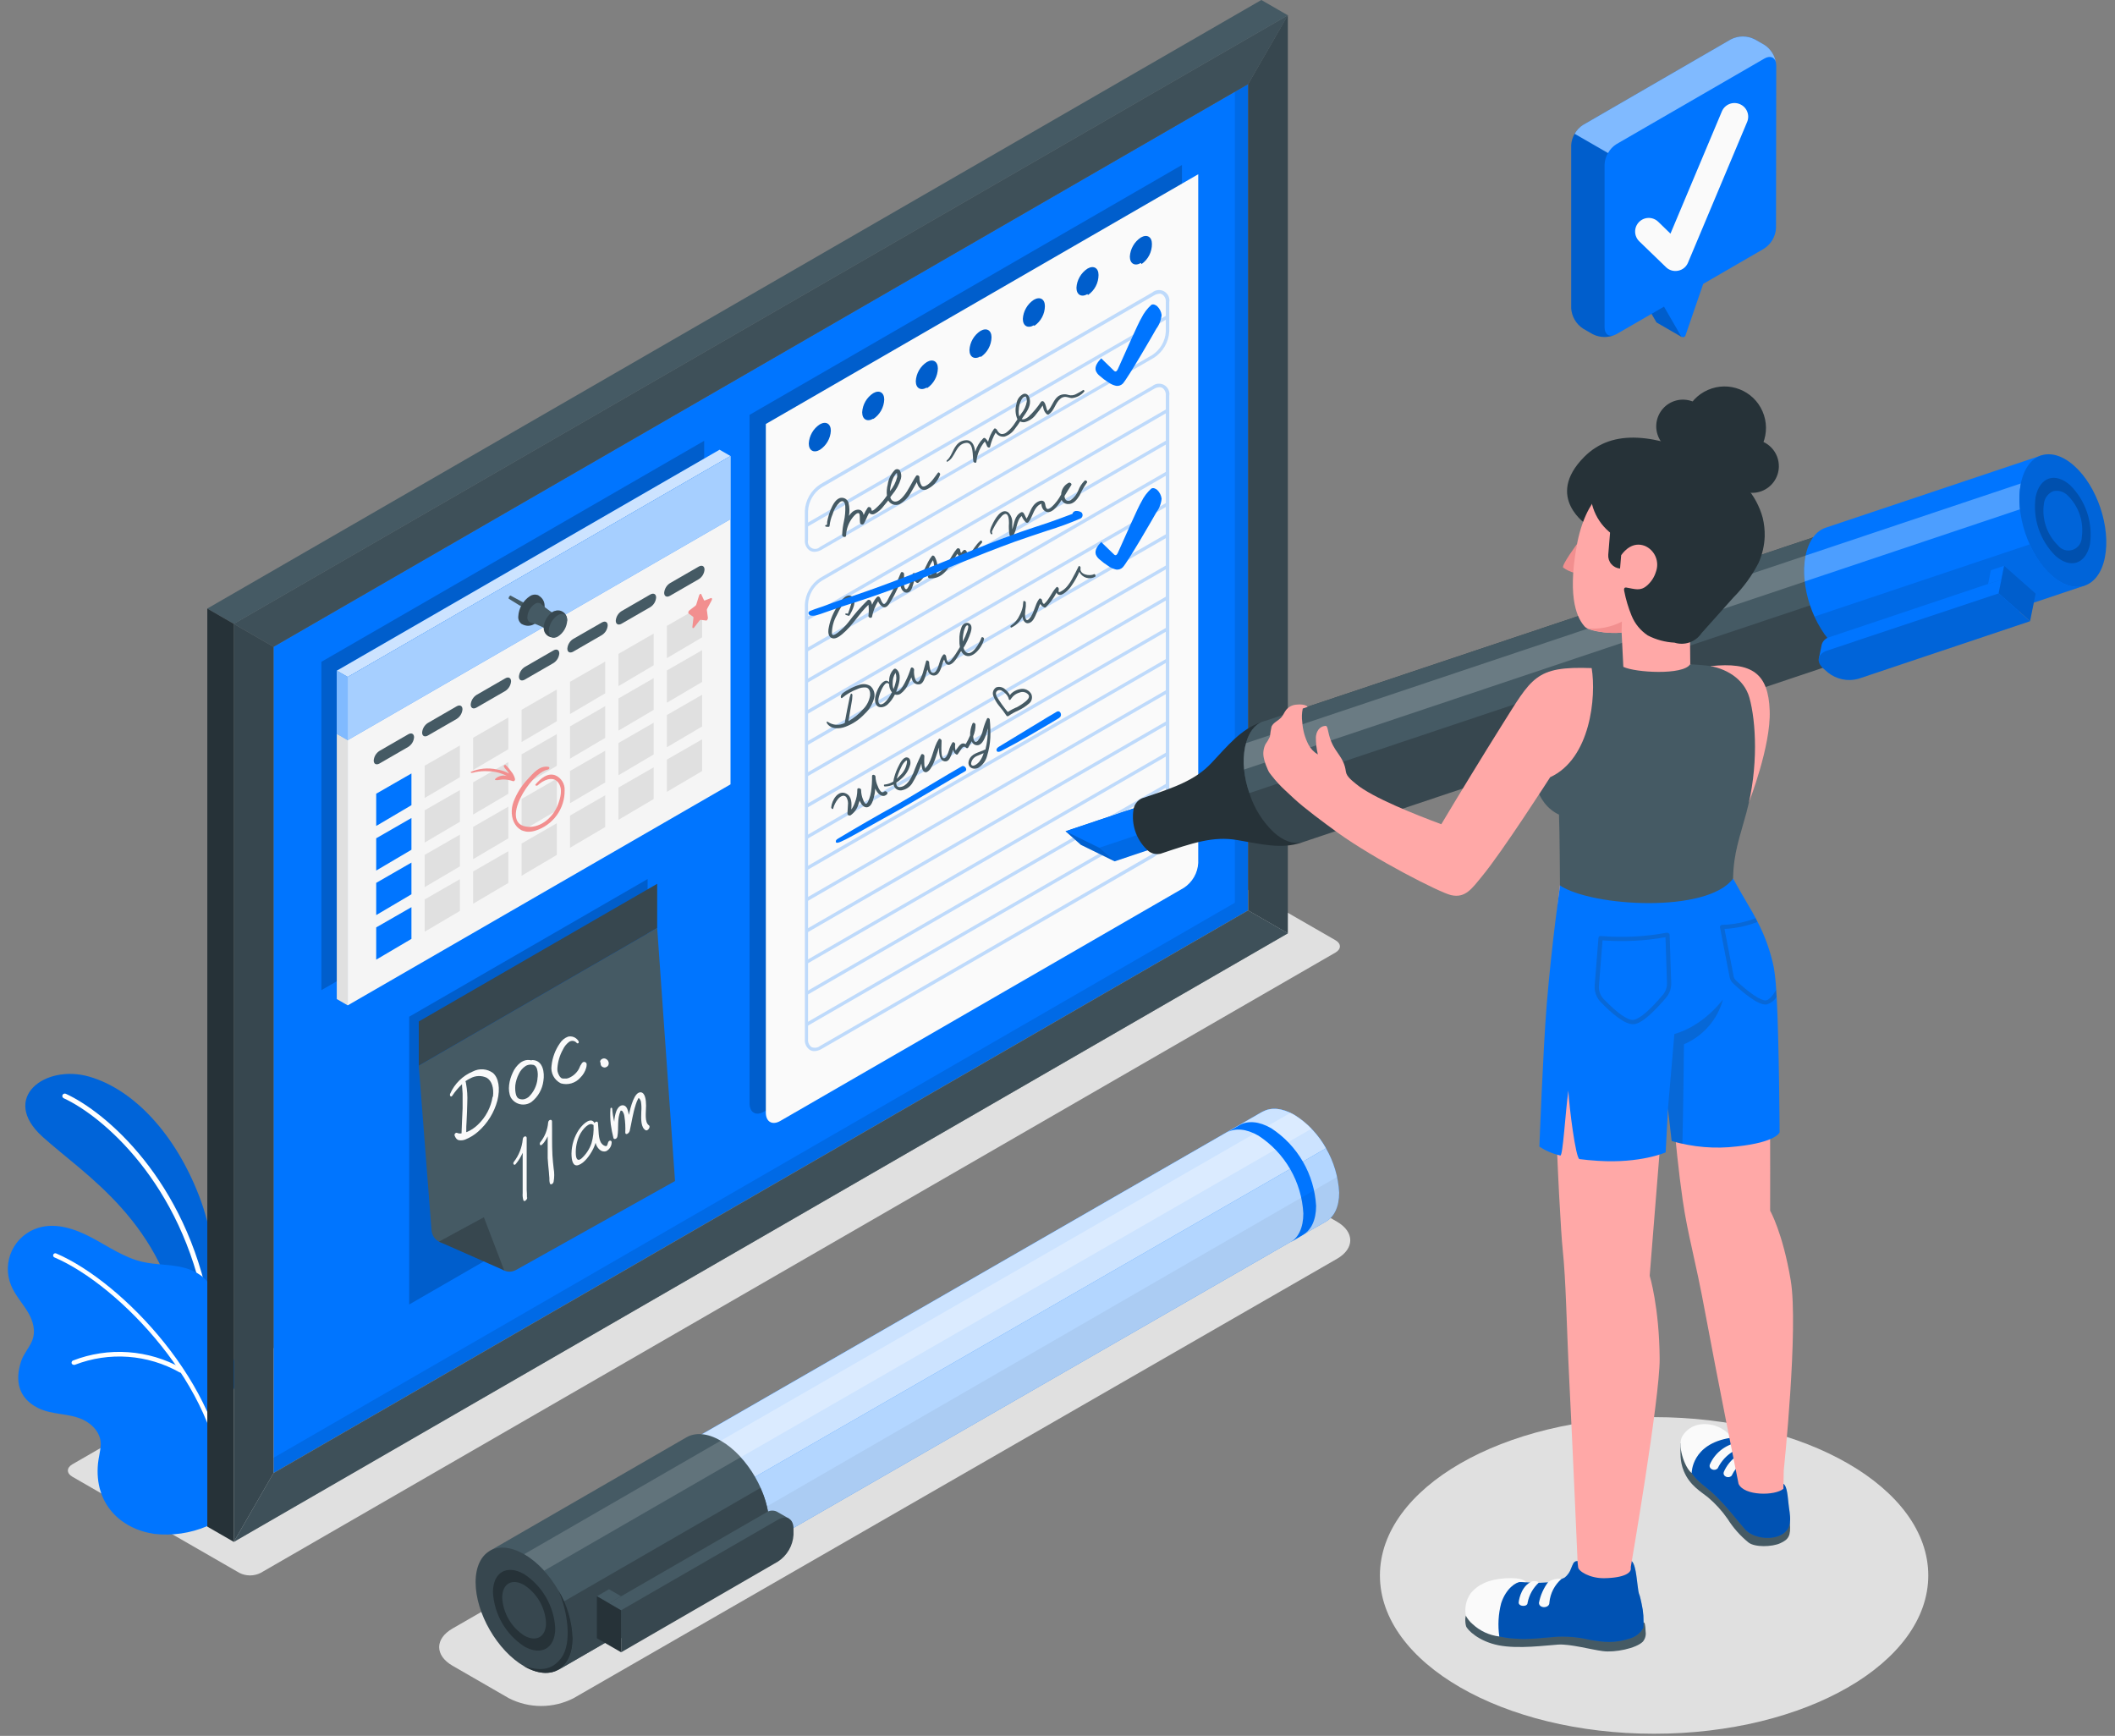 <svg xmlns="http://www.w3.org/2000/svg" width="212" height="174" viewBox="0 0 212 174" fill="none"><rect x="0" y="0" width="212" height="174" fill="#808080" stroke="none"/><path d="M23.99 157.656L7.247 148.018C6.658 147.675 6.658 147.126 7.247 146.779L114.974 84.606C115.306 84.437 115.674 84.349 116.047 84.349C116.42 84.349 116.787 84.437 117.119 84.606L133.862 94.244C134.455 94.583 134.455 95.136 133.862 95.48L26.135 157.656C25.803 157.826 25.436 157.914 25.063 157.914C24.69 157.914 24.322 157.826 23.99 157.656Z" fill="#E0E0E0"></path><path d="M165.8 173.784C180.978 173.784 193.283 166.679 193.283 157.915C193.283 149.151 180.978 142.047 165.8 142.047C150.622 142.047 138.318 149.151 138.318 157.915C138.318 166.679 150.622 173.784 165.8 173.784Z" fill="#E0E0E0"></path><path d="M51.018 170.229L45.358 166.965C43.574 165.934 43.574 164.266 45.358 163.236L121.892 119.189C122.893 118.681 124 118.416 125.123 118.416C126.246 118.416 127.353 118.681 128.354 119.189L134.009 122.454C135.793 123.484 135.793 125.157 134.009 126.182L57.476 170.229C56.475 170.737 55.369 171.002 54.247 171.002C53.125 171.002 52.018 170.737 51.018 170.229Z" fill="#E0E0E0"></path><path d="M21.729 133.461C21.729 133.461 22.376 126.173 19.972 119.92C17.568 113.667 13.411 109.216 8.955 107.923C4.5 106.63 -0.014 110.059 4.246 113.926C8.505 117.793 16.524 122.494 18.295 134.041L21.729 133.461Z" fill="#0075FF"></path><path opacity="0.15" d="M21.729 133.461C21.729 133.461 22.376 126.173 19.972 119.92C17.568 113.667 13.411 109.216 8.955 107.923C4.5 106.63 -0.014 110.059 4.246 113.926C8.505 117.793 16.524 122.494 18.295 134.041L21.729 133.461Z" fill="black"></path><path d="M20.779 131.329H20.828C20.892 131.316 20.949 131.278 20.985 131.224C21.022 131.17 21.036 131.104 21.024 131.039C18.638 118.248 10.561 111.446 6.596 109.636C6.536 109.61 6.467 109.608 6.406 109.631C6.344 109.655 6.294 109.701 6.266 109.76C6.253 109.79 6.245 109.822 6.244 109.854C6.243 109.887 6.249 109.919 6.261 109.949C6.272 109.98 6.29 110.007 6.312 110.031C6.334 110.054 6.361 110.073 6.391 110.086C10.258 111.87 18.192 118.56 20.529 131.124C20.539 131.183 20.57 131.236 20.615 131.273C20.661 131.311 20.719 131.331 20.779 131.329Z" fill="white"></path><path d="M22.112 145.311C22.112 144.945 22.112 144.584 22.112 144.218C22.122 143.194 22.263 142.175 22.532 141.186C22.813 140.218 23.468 139.446 23.7 138.483C23.869 137.392 23.598 136.279 22.947 135.388C22.344 134.54 21.461 133.858 21.136 132.868C20.725 131.623 21.501 130.37 21.167 129.224C20.832 128.078 19.561 127.369 18.522 127.088C17.135 126.708 15.654 126.807 14.254 126.477C12.439 126.053 10.873 124.951 9.232 124.077C7.591 123.203 5.664 122.529 3.88 123.06C3.298 123.231 2.759 123.522 2.298 123.916C1.837 124.309 1.464 124.795 1.203 125.342C0.943 125.889 0.801 126.485 0.786 127.091C0.772 127.697 0.885 128.299 1.119 128.858C1.516 129.826 2.252 130.611 2.787 131.507C3.322 132.404 3.617 133.434 3.211 134.411C2.908 135.138 2.368 135.691 2.118 136.445C1.48 138.38 1.837 140.12 3.768 141.11C5.196 141.841 6.837 141.632 8.264 142.278C9.299 142.747 10.173 143.71 10.093 144.892C10.053 145.507 9.879 146.101 9.821 146.712C9.437 150.726 12.077 153.259 15.489 153.754C17.276 153.951 19.083 153.687 20.739 152.987C22.46 152.148 22.112 150.806 22.166 149.111C22.206 147.84 22.135 146.578 22.112 145.311Z" fill="#0075FF"></path><path d="M7.368 136.801C7.413 136.814 7.461 136.814 7.506 136.801C9.203 136.145 11.024 135.872 12.838 136.003C14.653 136.134 16.416 136.666 18 137.56C18.055 137.588 18.118 137.593 18.177 137.575C18.235 137.557 18.284 137.516 18.312 137.461C18.341 137.407 18.348 137.343 18.33 137.284C18.313 137.225 18.273 137.175 18.219 137.145C16.569 136.22 14.735 135.672 12.848 135.539C10.961 135.406 9.068 135.693 7.305 136.378C7.249 136.405 7.206 136.453 7.186 136.511C7.165 136.569 7.168 136.634 7.194 136.69C7.213 136.72 7.238 136.746 7.268 136.765C7.298 136.784 7.332 136.797 7.368 136.801Z" fill="white"></path><path d="M22.438 149.133C22.381 149.133 22.326 149.112 22.285 149.073C22.243 149.034 22.218 148.981 22.215 148.924C21.818 139.17 12.024 128.854 5.459 126.039C5.432 126.029 5.408 126.013 5.387 125.992C5.367 125.972 5.351 125.948 5.34 125.921C5.329 125.895 5.324 125.866 5.324 125.837C5.325 125.809 5.331 125.78 5.343 125.754C5.365 125.701 5.408 125.659 5.462 125.637C5.515 125.615 5.575 125.616 5.628 125.638C12.318 128.501 22.246 138.987 22.652 148.906C22.653 148.935 22.649 148.963 22.639 148.99C22.629 149.017 22.614 149.042 22.595 149.063C22.575 149.084 22.552 149.101 22.526 149.113C22.499 149.125 22.471 149.132 22.442 149.133H22.438Z" fill="white"></path><path d="M27.42 147.653L125.107 91.256V8.429L27.42 64.831V147.653Z" fill="#0075FF"></path><path d="M23.437 62.534L27.42 64.831L125.107 8.429L129.09 1.534L23.437 62.534Z" fill="#37474F"></path><path d="M129.09 93.553V1.516L125.107 8.429V91.256L129.09 93.553Z" fill="#37474F"></path><path d="M23.437 62.534L27.42 64.831V147.653L23.437 154.552V62.534Z" fill="#37474F"></path><path d="M27.42 147.653L125.107 91.256L129.09 93.553L23.437 154.552L27.42 147.653Z" fill="#37474F"></path><g opacity="0.5"><path d="M23.437 62.534L27.42 64.831L125.107 8.429L129.09 1.534L23.437 62.534Z" fill="#455A64"></path></g><g opacity="0.5"><path d="M27.42 147.653L125.107 91.256L129.09 93.553L23.437 154.552L27.42 147.653Z" fill="#455A64"></path></g><path d="M129.09 1.534L126.432 0L20.779 60.999L23.437 62.534L129.09 1.534Z" fill="#455A64"></path><path d="M20.779 60.999L23.437 62.534V154.552L20.779 153.023V60.999Z" fill="#263238"></path><g style="mix-blend-mode:multiply" opacity="0.1"><g style="mix-blend-mode:multiply"><path d="M125.107 8.429L123.778 9.197V90.489L27.42 146.123V147.653L125.107 91.256V8.429Z" fill="black"></path></g></g><path opacity="0.2" d="M75.133 41.585V110.595C75.133 111.518 75.779 111.893 76.578 111.429L117.03 88.067C117.45 87.793 117.8 87.423 118.051 86.988C118.302 86.554 118.447 86.066 118.475 85.565V16.538L75.133 41.585ZM80.543 44.181C79.932 44.533 79.437 44.248 79.437 43.543C79.457 43.159 79.567 42.785 79.76 42.451C79.952 42.118 80.22 41.835 80.543 41.625C81.154 41.273 81.649 41.558 81.649 42.263C81.625 42.644 81.513 43.014 81.321 43.344C81.129 43.674 80.862 43.954 80.543 44.163V44.181ZM85.895 41.059C85.284 41.411 84.789 41.126 84.789 40.421C84.809 40.037 84.921 39.663 85.113 39.33C85.305 38.997 85.573 38.714 85.895 38.503C86.506 38.151 87.001 38.436 87.001 39.141C86.983 39.523 86.876 39.896 86.688 40.229C86.499 40.562 86.236 40.846 85.917 41.059H85.895ZM91.269 37.937C90.658 38.289 90.163 38.004 90.163 37.299C90.184 36.915 90.295 36.541 90.487 36.208C90.679 35.875 90.947 35.592 91.269 35.381C91.88 35.029 92.375 35.314 92.375 36.019C92.36 36.404 92.254 36.781 92.066 37.117C91.878 37.454 91.612 37.741 91.291 37.955L91.269 37.937ZM96.648 34.815C96.037 35.172 95.542 34.882 95.542 34.177C95.563 33.793 95.674 33.42 95.867 33.087C96.059 32.753 96.326 32.47 96.648 32.259C97.259 31.907 97.754 32.192 97.754 32.901C97.743 33.288 97.641 33.666 97.456 34.004C97.27 34.343 97.007 34.633 96.688 34.85L96.648 34.815ZM102 31.693C101.389 32.045 100.894 31.76 100.894 31.051C100.928 30.674 101.049 30.31 101.248 29.988C101.447 29.666 101.718 29.394 102.04 29.195C102.651 28.838 103.146 29.124 103.146 29.833C103.129 30.221 103.019 30.599 102.827 30.936C102.635 31.274 102.365 31.561 102.04 31.773L102 31.693ZM107.374 28.571C106.763 28.923 106.268 28.638 106.268 27.933C106.288 27.549 106.399 27.175 106.591 26.841C106.783 26.508 107.052 26.225 107.374 26.015C107.985 25.663 108.48 25.948 108.48 26.653C108.477 27.047 108.379 27.434 108.194 27.782C108.009 28.13 107.743 28.428 107.419 28.651L107.374 28.571ZM112.748 25.449C112.137 25.801 111.642 25.516 111.642 24.811C111.663 24.427 111.774 24.053 111.966 23.72C112.158 23.387 112.426 23.104 112.748 22.893C113.359 22.541 113.855 22.826 113.855 23.531C113.851 23.925 113.753 24.312 113.568 24.66C113.384 25.008 113.118 25.306 112.793 25.529L112.748 25.449Z" fill="black"></path><path d="M76.765 42.499V111.527C76.765 112.446 77.412 112.82 78.21 112.361L118.662 88.995C119.083 88.721 119.433 88.352 119.685 87.917C119.936 87.482 120.081 86.994 120.107 86.493V17.465L76.765 42.499ZM82.175 45.091C81.564 45.443 81.069 45.157 81.069 44.453C81.091 44.069 81.202 43.695 81.394 43.362C81.586 43.029 81.854 42.746 82.175 42.535C82.786 42.183 83.281 42.468 83.281 43.177C83.26 43.561 83.15 43.934 82.957 44.266C82.765 44.599 82.497 44.881 82.175 45.091ZM87.527 41.969C86.916 42.321 86.421 42.035 86.421 41.326C86.442 40.943 86.553 40.57 86.745 40.237C86.937 39.905 87.205 39.622 87.527 39.413C88.138 39.056 88.633 39.342 88.633 40.051C88.618 40.437 88.511 40.813 88.323 41.15C88.135 41.487 87.87 41.775 87.549 41.991L87.527 41.969ZM92.901 38.847C92.29 39.199 91.795 38.913 91.795 38.209C91.816 37.825 91.926 37.451 92.118 37.117C92.311 36.784 92.579 36.501 92.901 36.291C93.513 35.934 94.008 36.224 94.008 36.929C93.999 37.322 93.896 37.707 93.707 38.051C93.519 38.396 93.25 38.69 92.924 38.909L92.901 38.847ZM98.28 35.725C97.669 36.077 97.174 35.791 97.174 35.087C97.195 34.703 97.306 34.329 97.498 33.996C97.69 33.663 97.958 33.379 98.28 33.169C98.891 32.817 99.386 33.102 99.386 33.807C99.378 34.2 99.275 34.585 99.086 34.929C98.898 35.274 98.629 35.568 98.302 35.787L98.28 35.725ZM103.632 32.603C103.021 32.955 102.526 32.669 102.526 31.965C102.547 31.581 102.658 31.207 102.85 30.874C103.042 30.541 103.31 30.257 103.632 30.047C104.243 29.695 104.738 29.98 104.738 30.685C104.733 31.076 104.634 31.46 104.449 31.804C104.264 32.149 104 32.444 103.677 32.665L103.632 32.603ZM109.007 29.481C108.396 29.833 107.9 29.547 107.9 28.843C107.921 28.459 108.032 28.085 108.224 27.752C108.417 27.419 108.684 27.135 109.007 26.925C109.618 26.573 110.113 26.858 110.113 27.563C110.112 27.959 110.016 28.349 109.831 28.7C109.646 29.05 109.378 29.35 109.051 29.574L109.007 29.481ZM114.359 26.359C113.748 26.715 113.252 26.425 113.252 25.721C113.274 25.337 113.385 24.963 113.577 24.63C113.769 24.297 114.037 24.014 114.359 23.803C114.97 23.451 115.465 23.736 115.465 24.445C115.469 24.842 115.377 25.233 115.196 25.586C115.015 25.939 114.75 26.242 114.425 26.47L114.359 26.359Z" fill="#FAFAFA"></path><g opacity="0.24"><path d="M81.627 55.313C81.471 55.312 81.318 55.272 81.181 55.197C81.008 55.078 80.871 54.916 80.782 54.726C80.694 54.536 80.657 54.326 80.677 54.118V51.196C80.705 50.667 80.858 50.151 81.123 49.692C81.388 49.232 81.758 48.842 82.202 48.552L115.509 29.311C115.673 29.175 115.875 29.093 116.087 29.075C116.299 29.057 116.512 29.105 116.696 29.211C116.88 29.317 117.028 29.477 117.119 29.67C117.21 29.862 117.239 30.078 117.204 30.288V33.209C117.176 33.739 117.022 34.254 116.757 34.714C116.492 35.173 116.123 35.564 115.679 35.854L82.371 55.094C82.147 55.232 81.89 55.308 81.627 55.313ZM116.227 29.445C116.028 29.453 115.834 29.513 115.665 29.619L82.358 48.859C81.961 49.117 81.631 49.466 81.395 49.876C81.159 50.286 81.022 50.746 80.998 51.219V54.14C80.963 54.29 80.977 54.447 81.038 54.589C81.1 54.73 81.205 54.848 81.338 54.925C81.472 55.002 81.627 55.035 81.78 55.017C81.933 54.999 82.076 54.932 82.189 54.827L115.496 35.586C115.892 35.329 116.222 34.981 116.458 34.572C116.694 34.163 116.831 33.703 116.856 33.231V30.31C116.874 30.16 116.852 30.009 116.793 29.87C116.733 29.731 116.638 29.611 116.517 29.521C116.431 29.462 116.331 29.429 116.227 29.423V29.445Z" fill="#0075FF"></path><path d="M116.866 31.657L80.744 52.52L80.911 52.81L117.033 31.947L116.866 31.657Z" fill="#0075FF"></path><path d="M81.627 105.363C81.47 105.363 81.316 105.321 81.181 105.243C81.007 105.124 80.869 104.962 80.781 104.772C80.692 104.582 80.656 104.372 80.677 104.163V60.58C80.706 60.05 80.859 59.534 81.124 59.074C81.389 58.614 81.758 58.222 82.202 57.931L115.509 38.695C115.673 38.559 115.875 38.477 116.087 38.459C116.299 38.441 116.511 38.488 116.696 38.595C116.88 38.701 117.028 38.861 117.119 39.054C117.21 39.246 117.239 39.462 117.204 39.672V83.255C117.175 83.784 117.022 84.3 116.757 84.76C116.492 85.219 116.123 85.61 115.679 85.9L82.358 105.14C82.137 105.275 81.885 105.352 81.627 105.363ZM116.227 38.811C116.028 38.819 115.834 38.879 115.665 38.985L82.358 58.221C81.961 58.479 81.631 58.827 81.395 59.237C81.159 59.647 81.022 60.108 80.998 60.58V104.159C80.982 104.309 81.005 104.461 81.065 104.6C81.124 104.738 81.218 104.86 81.337 104.953C81.475 105.012 81.627 105.033 81.776 105.015C81.926 104.997 82.068 104.94 82.189 104.85L115.496 85.61C115.892 85.352 116.222 85.004 116.458 84.595C116.694 84.186 116.831 83.727 116.856 83.255V39.672C116.874 39.522 116.852 39.37 116.793 39.231C116.733 39.093 116.638 38.972 116.517 38.882C116.429 38.832 116.329 38.806 116.227 38.806V38.811Z" fill="#0075FF"></path><path d="M116.939 40.999L80.744 61.905L80.911 62.194L117.107 41.289L116.939 40.999Z" fill="#0075FF"></path><path d="M116.942 44.126L80.746 65.031L80.914 65.321L117.109 44.415L116.942 44.126Z" fill="#0075FF"></path><path d="M116.94 47.252L80.745 68.158L80.912 68.448L117.108 47.542L116.94 47.252Z" fill="#0075FF"></path><path d="M116.941 50.383L80.745 71.288L80.912 71.578L117.108 50.672L116.941 50.383Z" fill="#0075FF"></path><path d="M116.939 53.509L80.743 74.415L80.911 74.705L117.106 53.799L116.939 53.509Z" fill="#0075FF"></path><path d="M116.942 56.636L80.746 77.541L80.913 77.831L117.109 56.925L116.942 56.636Z" fill="#0075FF"></path><path d="M116.94 59.762L80.744 80.668L80.912 80.958L117.107 60.052L116.94 59.762Z" fill="#0075FF"></path><path d="M116.94 62.893L80.745 83.799L80.912 84.088L117.108 63.182L116.94 62.893Z" fill="#0075FF"></path><path d="M116.939 66.019L80.743 86.925L80.91 87.215L117.106 66.309L116.939 66.019Z" fill="#0075FF"></path><path d="M116.937 69.146L80.741 90.052L80.909 90.341L117.104 69.435L116.937 69.146Z" fill="#0075FF"></path><path d="M116.942 72.276L80.746 93.182L80.914 93.472L117.109 72.566L116.942 72.276Z" fill="#0075FF"></path><path d="M116.94 75.403L80.745 96.309L80.912 96.598L117.107 75.692L116.94 75.403Z" fill="#0075FF"></path><path d="M116.938 78.529L80.743 99.435L80.91 99.725L117.105 78.819L116.938 78.529Z" fill="#0075FF"></path><path d="M116.936 81.656L80.741 102.562L80.908 102.851L117.104 81.945L116.936 81.656Z" fill="#0075FF"></path></g><path d="M94.012 47.391C93.668 47.837 93.334 48.421 92.808 48.693C92.674 48.76 92.509 48.818 92.388 48.693C92.222 48.435 92.142 48.13 92.161 47.824C92.161 47.681 91.92 47.569 91.827 47.703C91.381 48.354 91.091 49.099 90.582 49.71C90.377 49.96 90.06 50.303 89.69 50.277C89.577 50.262 89.472 50.21 89.391 50.129C89.311 50.049 89.259 49.944 89.244 49.831L89.414 49.603C89.82 49.128 90.124 48.574 90.306 47.975C90.376 47.703 90.339 47.414 90.203 47.168C90.175 47.129 90.139 47.097 90.097 47.072C90.055 47.048 90.009 47.033 89.962 47.028C89.914 47.022 89.865 47.027 89.82 47.041C89.773 47.055 89.731 47.078 89.695 47.11C89.305 47.506 89.054 48.018 88.981 48.568C88.887 48.931 88.86 49.307 88.901 49.679C88.825 49.786 88.749 49.893 88.669 49.996C88.403 50.346 88.104 50.67 87.777 50.963C87.683 51.039 87.523 51.2 87.389 51.2C87.389 51.2 87.34 51.053 87.331 50.999C87.331 50.87 87.077 50.749 86.983 50.874C86.82 51.111 86.681 51.363 86.568 51.628C86.547 51.487 86.489 51.355 86.399 51.244C86.136 50.959 85.694 51.102 85.435 51.316C85.305 51.433 85.189 51.567 85.092 51.713C85.171 51.288 85.16 50.852 85.061 50.433C85.038 50.336 84.995 50.245 84.934 50.166C84.873 50.087 84.797 50.022 84.709 49.975C84.621 49.929 84.524 49.901 84.425 49.895C84.326 49.888 84.226 49.903 84.133 49.938C83.687 50.129 83.424 50.705 83.241 51.137C83.125 51.426 83.034 51.725 82.969 52.029C82.915 52.213 82.892 52.405 82.902 52.596L82.759 52.636C82.697 52.636 82.706 52.77 82.759 52.779C82.859 52.81 82.964 52.819 83.067 52.805C83.08 52.805 83.092 52.802 83.103 52.796C83.115 52.791 83.124 52.783 83.132 52.773C83.14 52.763 83.146 52.752 83.15 52.74C83.153 52.728 83.154 52.715 83.152 52.703C83.195 52.305 83.297 51.916 83.455 51.548C83.585 51.083 83.838 50.663 84.187 50.33C84.534 50.071 84.691 50.375 84.726 50.705C84.751 51.226 84.706 51.748 84.592 52.257C84.499 52.679 84.44 53.109 84.418 53.541C84.416 53.565 84.416 53.589 84.418 53.613V53.653C84.418 53.831 84.815 53.898 84.806 53.693C84.829 53.02 85.068 52.372 85.489 51.846C85.574 51.735 85.935 51.311 86.104 51.459C86.185 51.525 86.176 51.771 86.185 51.864C86.185 52.047 86.185 52.23 86.211 52.413C86.221 52.452 86.241 52.487 86.269 52.515C86.298 52.544 86.333 52.563 86.372 52.572C86.411 52.581 86.452 52.578 86.49 52.565C86.528 52.552 86.561 52.529 86.586 52.498C86.791 52.145 86.921 51.757 87.117 51.405C87.181 51.48 87.269 51.531 87.366 51.55C87.463 51.569 87.564 51.556 87.652 51.512C88.03 51.319 88.356 51.038 88.602 50.691C88.754 50.517 88.896 50.335 89.048 50.147C89.046 50.161 89.046 50.174 89.048 50.187C89.16 50.372 89.336 50.509 89.542 50.574C89.747 50.638 89.97 50.626 90.167 50.54C90.667 50.257 91.071 49.834 91.332 49.322C91.532 49.001 91.706 48.658 91.898 48.328C92.014 48.774 92.277 49.22 92.826 49.081C93.154 48.943 93.449 48.737 93.692 48.476C93.935 48.216 94.12 47.907 94.235 47.569C94.257 47.436 94.083 47.279 94.012 47.391ZM89.806 47.493C89.84 47.461 89.871 47.427 89.9 47.391C89.928 47.526 89.939 47.664 89.931 47.801C89.801 48.328 89.552 48.817 89.204 49.233C89.233 48.814 89.33 48.403 89.49 48.015C89.564 47.827 89.666 47.651 89.793 47.493H89.806Z" fill="#455A64"></path><path d="M108.574 39.095C108.355 39.238 108.128 39.363 107.896 39.483C107.775 39.555 107.642 39.6 107.503 39.618C107.364 39.636 107.223 39.625 107.089 39.586C106.914 39.524 106.728 39.506 106.545 39.533C106.362 39.56 106.189 39.632 106.041 39.742C105.563 40.121 105.443 40.799 105.006 41.2C104.841 40.911 104.863 40.532 104.627 40.268C104.61 40.249 104.589 40.234 104.565 40.224C104.542 40.213 104.516 40.208 104.491 40.208C104.465 40.208 104.44 40.213 104.416 40.224C104.393 40.234 104.372 40.249 104.355 40.268C103.995 40.823 103.568 41.331 103.084 41.78C102.91 41.923 102.638 42.093 102.415 42.008L102.548 41.807C102.861 41.361 103.266 40.821 103.244 40.242C103.244 39.88 103.052 39.35 102.584 39.488C102.396 39.579 102.235 39.715 102.114 39.885C101.993 40.055 101.917 40.253 101.893 40.46C101.736 40.978 101.769 41.535 101.986 42.03C101.906 42.151 101.826 42.275 101.741 42.396C101.518 42.754 101.234 43.071 100.903 43.332C100.764 43.449 100.588 43.51 100.408 43.506C100.176 43.48 100.024 43.266 99.912 43.06C99.859 42.98 99.716 42.886 99.636 42.989C99.359 43.379 99.158 43.818 99.043 44.282C98.973 44.153 98.881 44.036 98.771 43.939C98.742 43.911 98.704 43.895 98.664 43.895C98.624 43.895 98.585 43.911 98.557 43.939C98.18 44.31 97.904 44.77 97.754 45.277C97.683 44.755 97.531 44.247 97.031 44.135C96.805 44.107 96.576 44.14 96.368 44.232C96.16 44.324 95.981 44.471 95.849 44.657C95.484 45.103 95.359 45.781 94.895 46.16C94.855 46.196 94.895 46.316 94.948 46.285C95.787 45.875 95.756 44.545 96.808 44.394C97.624 44.273 97.468 45.732 97.567 46.236C97.593 46.374 97.847 46.472 97.87 46.285C97.935 45.538 98.229 44.829 98.713 44.256C98.809 44.411 98.888 44.578 98.949 44.751C98.989 44.844 99.199 44.929 99.239 44.786C99.356 44.286 99.545 43.805 99.801 43.359C99.894 43.506 100.029 43.622 100.187 43.693C100.346 43.764 100.521 43.788 100.693 43.761C101.115 43.629 101.478 43.357 101.723 42.989C101.914 42.749 102.091 42.499 102.254 42.24C102.391 42.311 102.547 42.337 102.7 42.316C103.165 42.205 103.573 41.927 103.846 41.535C104.087 41.252 104.31 40.954 104.515 40.643C104.546 40.75 104.564 40.866 104.595 40.964C104.644 41.162 104.746 41.342 104.89 41.486C104.918 41.52 104.958 41.544 105.002 41.552C105.046 41.56 105.092 41.552 105.131 41.531C105.684 41.156 105.773 40.402 106.272 39.983C106.407 39.859 106.581 39.787 106.763 39.778C106.99 39.778 107.209 39.894 107.441 39.903C107.925 39.857 108.37 39.621 108.681 39.247C108.73 39.229 108.654 39.046 108.574 39.095ZM102.116 41.089C102.129 40.738 102.219 40.394 102.379 40.081C102.446 39.961 102.584 39.778 102.736 39.76C102.887 39.742 102.838 39.76 102.874 39.845C102.914 39.967 102.932 40.095 102.927 40.224C102.855 40.687 102.656 41.12 102.352 41.477L102.174 41.745C102.109 41.532 102.089 41.309 102.116 41.089Z" fill="#455A64"></path><path d="M98.285 54.197C97.794 54.594 97.54 55.165 97.125 55.62C97.024 55.496 96.935 55.363 96.857 55.223C96.846 55.197 96.828 55.174 96.806 55.156C96.784 55.138 96.758 55.126 96.73 55.12C96.702 55.114 96.673 55.115 96.645 55.123C96.618 55.131 96.593 55.145 96.572 55.165C96.487 55.258 96.403 55.339 96.331 55.432C96.284 55.337 96.253 55.235 96.242 55.129C96.238 55.093 96.224 55.059 96.202 55.031C96.18 55.002 96.151 54.98 96.117 54.968C96.084 54.955 96.047 54.951 96.012 54.958C95.976 54.964 95.943 54.98 95.916 55.004C95.234 55.794 94.841 57.136 93.856 57.537C93.953 57.252 93.988 56.949 93.958 56.65C93.929 56.35 93.836 56.059 93.686 55.798C93.637 55.718 93.499 55.629 93.419 55.727C92.817 56.44 92.665 57.48 91.92 58.073C91.84 57.938 91.803 57.783 91.813 57.627C91.813 57.48 91.559 57.35 91.488 57.524C91.416 57.698 91.345 57.997 91.273 58.233C91.22 58.5 91.114 58.753 90.961 58.978C90.703 59.277 90.605 58.702 90.596 58.532C90.596 58.193 90.636 57.858 90.618 57.524C90.618 57.377 90.359 57.248 90.292 57.422C89.956 58.253 89.566 59.062 89.124 59.843C89.066 59.955 88.794 60.57 88.611 60.548C88.428 60.526 88.259 60.008 88.201 59.901C88.143 59.794 88 59.754 87.924 59.825C87.703 60.053 87.53 60.323 87.416 60.619C87.389 60.493 87.347 60.37 87.291 60.254C87.278 60.225 87.26 60.199 87.236 60.178C87.213 60.157 87.185 60.141 87.155 60.132C87.125 60.123 87.093 60.12 87.062 60.124C87.031 60.128 87.001 60.139 86.974 60.156C86.265 60.845 85.613 61.591 85.025 62.386C84.707 62.787 84.338 63.145 83.928 63.451C83.843 63.509 83.602 63.688 83.482 63.643C83.362 63.599 83.397 63.492 83.388 63.411C83.404 62.795 83.573 62.193 83.879 61.658C84.019 61.351 84.178 61.053 84.356 60.767C84.508 60.483 84.725 60.24 84.989 60.057C85.11 59.99 85.275 59.937 85.337 60.106C85.366 60.291 85.348 60.48 85.284 60.655C85.208 60.945 85.092 61.23 84.998 61.516L84.784 61.489C84.704 61.489 84.717 61.618 84.784 61.641C84.872 61.66 84.959 61.685 85.043 61.717C85.079 61.717 85.11 61.717 85.132 61.717C85.391 61.297 86.024 60.12 85.377 59.763C84.731 59.406 84.097 60.472 83.848 60.914C83.429 61.583 83.153 62.332 83.036 63.112C83.009 63.402 83.036 63.777 83.321 63.933C83.696 64.138 84.138 63.799 84.414 63.572C85.444 62.729 86.091 61.529 87.05 60.619C87.097 60.982 87.097 61.349 87.05 61.712V61.752C87.05 61.922 87.358 62.011 87.407 61.828C87.511 61.276 87.719 60.748 88.018 60.271C88.108 60.496 88.263 60.689 88.464 60.825C88.731 60.963 88.945 60.784 89.102 60.57C89.403 60.115 89.667 59.636 89.891 59.139C90.016 58.893 90.136 58.652 90.248 58.403C90.247 58.531 90.257 58.66 90.279 58.786C90.341 59.094 90.605 59.477 90.966 59.397C91.327 59.317 91.412 58.951 91.496 58.697C91.555 58.528 91.599 58.354 91.644 58.18C91.704 58.277 91.788 58.357 91.889 58.412C91.912 58.426 91.938 58.433 91.965 58.433C91.992 58.433 92.018 58.426 92.041 58.412C92.826 57.863 93.008 56.904 93.517 56.15C93.709 56.699 93.758 57.618 93.12 57.667C92.915 57.667 93.013 57.961 93.174 57.974C93.188 57.972 93.203 57.972 93.218 57.974C94.73 58.032 95.221 56.565 95.965 55.508C96.024 55.63 96.104 55.74 96.202 55.834C96.273 55.901 96.434 55.954 96.478 55.834C96.516 55.734 96.575 55.644 96.652 55.571C96.749 55.717 96.856 55.855 96.973 55.985C97.018 56.034 97.143 56.092 97.205 56.03C97.687 55.562 97.932 54.915 98.396 54.433C98.525 54.317 98.374 54.121 98.285 54.197Z" fill="#455A64"></path><path d="M108.73 48.171C108.444 48.446 108.225 48.781 108.088 49.153C107.934 49.548 107.668 49.89 107.321 50.134C106.933 50.339 106.71 50.067 106.705 49.715C106.924 49.349 107.151 48.974 107.379 48.631C107.472 48.497 107.267 48.341 107.142 48.381C106.917 48.489 106.725 48.657 106.589 48.866C106.452 49.075 106.375 49.318 106.366 49.567C106.121 50.031 105.802 50.452 105.421 50.812C105.323 50.901 105.149 51.053 104.997 51.021C104.845 50.99 104.796 50.718 104.774 50.575C104.703 50.045 104.252 50.129 103.882 50.384C103.356 50.758 103.235 51.459 102.901 51.989C102.789 51.811 102.722 51.606 102.606 51.432C102.58 51.392 102.541 51.362 102.496 51.346C102.451 51.331 102.402 51.331 102.357 51.347C101.683 51.699 101.679 52.44 101.465 53.069C101.465 52.854 101.465 52.623 101.465 52.44C101.479 52.243 101.452 52.045 101.384 51.86C101.317 51.675 101.21 51.506 101.072 51.365C100.354 50.843 99.681 52.11 99.449 52.609C99.337 52.85 99.101 53.3 99.342 53.537C99.444 53.63 99.507 53.461 99.44 53.381C99.373 53.3 99.565 53.015 99.591 52.935C99.696 52.725 99.814 52.523 99.944 52.328C100.068 52.137 100.208 51.956 100.363 51.788C100.459 51.661 100.591 51.565 100.742 51.512C101.135 51.463 101.13 52.199 101.135 52.431C101.102 52.839 101.123 53.25 101.197 53.653C101.207 53.684 101.226 53.712 101.25 53.735C101.274 53.757 101.304 53.773 101.336 53.781C101.368 53.789 101.401 53.789 101.433 53.78C101.465 53.772 101.494 53.756 101.518 53.733C101.964 53.171 101.853 52.181 102.41 51.726C102.502 51.956 102.638 52.165 102.812 52.342C102.829 52.361 102.85 52.376 102.874 52.387C102.898 52.397 102.924 52.403 102.95 52.403C102.976 52.403 103.002 52.397 103.025 52.387C103.049 52.376 103.071 52.361 103.088 52.342C103.489 51.846 103.57 51.12 104.051 50.687C104.108 50.638 104.169 50.594 104.234 50.557C104.27 50.557 104.341 50.517 104.39 50.491C104.439 50.464 104.39 50.557 104.39 50.562C104.401 50.764 104.476 50.958 104.604 51.115C105.26 51.806 106.036 50.696 106.415 50.111C106.471 50.236 106.563 50.342 106.679 50.415C106.795 50.488 106.93 50.525 107.066 50.522C107.606 50.544 107.958 50.076 108.217 49.657C108.415 49.215 108.655 48.794 108.935 48.399C109.069 48.287 108.833 48.087 108.73 48.171Z" fill="#455A64"></path><path d="M87.246 68.768C87.082 68.664 86.896 68.599 86.703 68.578C86.51 68.558 86.314 68.581 86.131 68.647C85.753 68.76 85.391 68.918 85.052 69.12C84.793 69.263 84.231 69.53 84.28 69.883C84.28 69.927 84.347 70.016 84.401 69.968C84.855 69.586 85.371 69.284 85.926 69.076C86.202 68.939 86.511 68.882 86.818 68.91C87.166 68.986 87.237 69.388 87.219 69.686C87.138 70.231 86.881 70.733 86.488 71.118C86.08 71.586 85.594 71.98 85.052 72.282C85.052 72.202 85.074 72.122 85.088 72.041C85.132 71.783 85.172 71.528 85.217 71.27C85.262 71.011 85.302 70.761 85.346 70.512C85.408 70.23 85.441 69.943 85.444 69.655C85.444 69.584 85.329 69.463 85.275 69.566C85.184 69.8 85.123 70.044 85.092 70.293C85.03 70.561 84.972 70.833 84.923 71.105C84.874 71.377 84.825 71.627 84.775 71.885L84.709 72.273C84.709 72.34 84.682 72.403 84.673 72.469C84.406 72.607 84.106 72.668 83.807 72.648C83.508 72.627 83.219 72.526 82.974 72.354C82.844 72.255 82.853 72.429 82.893 72.505C82.994 72.65 83.127 72.77 83.282 72.855C83.436 72.941 83.609 72.989 83.785 72.996C84.115 73.015 84.445 72.963 84.753 72.844C85.482 72.57 86.137 72.13 86.666 71.56C87.174 71.102 87.52 70.491 87.652 69.82C87.675 69.625 87.65 69.427 87.579 69.244C87.509 69.06 87.394 68.897 87.246 68.768Z" fill="#455A64"></path><path d="M98.365 63.942C98.24 64.388 97.335 66.02 96.746 65.28C96.667 65.179 96.611 65.062 96.581 64.937C96.879 64.455 97.118 63.94 97.294 63.402C97.379 63.121 97.473 62.707 97.183 62.51C96.893 62.314 96.536 62.51 96.398 62.818C96.228 63.243 96.149 63.699 96.166 64.156C96.157 64.391 96.175 64.626 96.22 64.856C96.162 64.954 96.108 65.052 96.046 65.146C95.878 65.431 95.695 65.706 95.497 65.971C95.421 66.069 95.216 66.373 95.051 66.359C94.886 66.346 94.864 65.869 94.824 65.748C94.784 65.628 94.641 65.525 94.547 65.632C94.159 66.078 94.168 66.761 93.834 67.242C93.673 67.474 93.388 67.537 93.276 67.242C93.192 66.952 93.142 66.653 93.129 66.35C93.106 66.243 92.87 66.114 92.83 66.27C92.75 66.564 92.669 66.863 92.58 67.162C92.5 67.51 92.371 67.845 92.197 68.157C92.143 68.241 92.067 68.344 91.947 68.326C91.826 68.308 91.764 68.143 91.728 68.041C91.63 67.747 91.595 67.435 91.626 67.126C91.626 66.957 91.349 66.796 91.287 67.002C91.16 67.417 90.999 67.821 90.805 68.21C90.627 68.576 90.359 69.156 89.953 69.321C89.913 69.336 89.871 69.344 89.828 69.343C89.891 69.196 89.944 69.049 89.993 68.897C90.167 68.366 90.368 67.51 89.86 67.086C89.829 67.053 89.788 67.031 89.743 67.025C89.699 67.018 89.653 67.027 89.614 67.051C89.326 67.331 89.152 67.71 89.128 68.112C89.128 68.197 89.128 68.286 89.106 68.38C88.785 67.983 88.325 68.491 88.129 68.826C87.871 69.272 87.558 70.034 87.786 70.552C88.013 71.069 88.62 70.922 88.959 70.627C89.267 70.34 89.516 69.997 89.695 69.615C89.787 69.646 89.884 69.656 89.98 69.645C90.076 69.634 90.169 69.603 90.252 69.553C90.622 69.278 90.909 68.906 91.082 68.478C91.18 68.286 91.265 68.09 91.349 67.889C91.37 67.969 91.395 68.048 91.425 68.126C91.449 68.21 91.49 68.29 91.545 68.359C91.6 68.428 91.669 68.484 91.747 68.526C91.825 68.568 91.91 68.593 91.999 68.601C92.087 68.609 92.175 68.599 92.259 68.572C92.567 68.438 92.705 67.951 92.79 67.68C92.857 67.488 92.91 67.291 92.959 67.1C92.985 67.197 93.023 67.292 93.071 67.381C93.138 67.517 93.254 67.622 93.395 67.675C93.537 67.728 93.694 67.725 93.834 67.666C94.128 67.523 94.279 67.126 94.369 66.846C94.458 66.564 94.52 66.341 94.632 66.105C94.734 66.44 94.904 66.774 95.287 66.591C95.671 66.408 95.961 65.882 96.18 65.516C96.237 65.432 96.291 65.342 96.344 65.253C96.344 65.253 96.344 65.253 96.344 65.28C97.107 66.573 98.463 64.981 98.624 64.089C98.699 63.938 98.418 63.759 98.365 63.942ZM89.766 67.434C89.873 67.765 89.873 68.121 89.766 68.451C89.713 68.665 89.645 68.876 89.561 69.08C89.499 68.898 89.471 68.706 89.476 68.513C89.462 68.133 89.563 67.757 89.766 67.434ZM88.174 70.556C87.884 70.391 88.147 69.664 88.232 69.437C88.317 69.209 88.763 68.099 89.124 68.58C89.122 68.846 89.202 69.106 89.351 69.325L89.405 69.388C89.312 69.578 89.204 69.762 89.084 69.936C88.932 70.164 88.499 70.739 88.174 70.574V70.556ZM96.603 63.304C96.626 63.206 96.808 62.55 97.022 62.702C97.125 62.778 96.982 63.197 96.947 63.295C96.827 63.643 96.678 63.981 96.501 64.303C96.496 63.973 96.53 63.644 96.603 63.322V63.304Z" fill="#455A64"></path><path d="M109.653 57.555C109.207 57.787 108.159 57.582 108.315 56.926C108.337 56.837 108.177 56.645 108.114 56.77C107.909 57.181 107.713 57.6 107.481 57.997C107.326 58.297 107.136 58.577 106.915 58.831C106.756 59.011 106.568 59.162 106.357 59.277C106.308 59.304 106.188 59.371 106.134 59.348C106.081 59.326 106.134 59.099 106.134 59.027C106.134 58.956 105.991 58.764 105.898 58.858C105.407 59.366 105.184 60.084 104.645 60.548C104.585 60.507 104.537 60.452 104.504 60.389C104.47 60.325 104.453 60.254 104.453 60.182C104.453 60.062 104.257 59.91 104.158 60.035C103.712 60.624 103.677 61.476 103.159 62.029C102.794 62.421 102.736 61.801 102.745 61.534C102.754 61.266 102.794 61.03 102.825 60.78V60.682C102.825 60.579 102.825 60.481 102.825 60.383C102.825 60.285 102.575 60.142 102.571 60.325C102.564 60.474 102.549 60.623 102.526 60.771C102.463 61.082 102.356 61.382 102.209 61.663C102.019 62.092 101.709 62.457 101.317 62.716C101.237 62.76 101.317 62.939 101.38 62.903C101.858 62.673 102.247 62.292 102.486 61.819C102.526 62.163 102.754 62.577 103.159 62.448C103.565 62.319 103.744 61.806 103.891 61.476C104.038 61.146 104.118 60.829 104.274 60.53C104.364 60.683 104.498 60.806 104.658 60.883C104.681 60.895 104.707 60.901 104.734 60.901C104.76 60.901 104.786 60.895 104.81 60.883C105.256 60.45 105.626 59.947 105.907 59.393C105.922 59.448 105.951 59.498 105.992 59.538C106.033 59.578 106.083 59.606 106.139 59.62C106.375 59.687 106.643 59.491 106.817 59.353C107.066 59.158 107.279 58.921 107.445 58.653C107.738 58.233 107.987 57.784 108.19 57.315C108.257 57.456 108.353 57.583 108.471 57.685C108.59 57.788 108.728 57.865 108.878 57.911C109.028 57.957 109.186 57.971 109.341 57.953C109.497 57.935 109.647 57.885 109.782 57.805C109.867 57.698 109.756 57.497 109.653 57.555Z" fill="#455A64"></path><path d="M99.212 72.131C99.212 72.01 99.003 71.903 98.936 72.032C98.772 72.378 98.641 72.738 98.543 73.107C98.46 73.531 98.273 73.928 97.999 74.263C97.656 74.579 97.553 74.066 97.553 73.794C97.709 73.429 97.786 73.036 97.781 72.639C97.781 72.51 97.562 72.358 97.482 72.519C97.314 72.893 97.232 73.3 97.241 73.71C97.113 74.017 96.964 74.315 96.795 74.602C96.349 74.298 96.05 74.878 95.787 75.253C95.727 75.036 95.714 74.81 95.747 74.588C95.747 74.468 95.555 74.312 95.462 74.436C95.311 74.679 95.195 74.942 95.118 75.217C95.038 75.431 94.913 75.913 94.672 76.002C94.226 76.158 94.395 74.481 94.382 74.245C94.382 74.133 94.186 73.959 94.092 74.097C93.53 74.949 93.504 76.051 92.879 76.872C92.839 76.93 92.759 76.983 92.728 77.041C92.731 77.056 92.731 77.071 92.728 77.086C92.73 77.071 92.73 77.056 92.728 77.041C92.678 77.121 92.705 76.996 92.728 77.041C92.697 76.937 92.673 76.831 92.656 76.724C92.636 76.408 92.636 76.091 92.656 75.774C92.656 75.641 92.42 75.507 92.34 75.641C92.041 76.246 91.776 76.867 91.546 77.501C91.296 78.062 90.881 78.865 90.172 78.892C89.9 78.892 89.829 78.691 89.846 78.446C90.026 78.331 90.194 78.199 90.35 78.053C90.787 77.684 91.098 77.189 91.242 76.635C91.296 76.363 91.242 75.926 90.881 75.917C90.52 75.908 90.208 76.497 90.06 76.809C89.895 77.133 89.76 77.472 89.659 77.822C89.607 77.991 89.57 78.164 89.547 78.339C89.278 78.508 88.972 78.611 88.656 78.642C88.557 78.642 88.597 78.834 88.687 78.834C88.995 78.83 89.3 78.76 89.579 78.629C89.59 78.709 89.612 78.787 89.646 78.861C89.725 79.005 89.852 79.118 90.005 79.179C90.158 79.24 90.327 79.246 90.484 79.195C90.865 79.102 91.197 78.869 91.416 78.544C91.812 77.913 92.128 77.236 92.357 76.528C92.384 77.023 92.509 77.523 92.919 77.376C93.094 77.281 93.236 77.134 93.325 76.956C93.484 76.704 93.614 76.435 93.713 76.153C93.865 75.748 93.976 75.32 94.137 74.914C94.126 75.071 94.126 75.229 94.137 75.386C94.168 75.73 94.253 76.234 94.663 76.31C95.073 76.385 95.216 75.989 95.337 75.725C95.417 75.551 95.47 75.355 95.537 75.163C95.576 75.342 95.68 75.501 95.827 75.609C95.851 75.628 95.88 75.638 95.91 75.638C95.94 75.638 95.969 75.628 95.992 75.609C96.117 75.453 96.211 75.279 96.327 75.114C96.443 74.949 96.617 74.717 96.826 74.94C96.839 74.958 96.856 74.972 96.875 74.982C96.895 74.992 96.916 74.997 96.938 74.997C96.959 74.997 96.981 74.992 97 74.982C97.02 74.972 97.036 74.958 97.049 74.94C97.17 74.74 97.29 74.521 97.406 74.298C97.445 74.431 97.531 74.545 97.649 74.617C97.767 74.69 97.908 74.716 98.044 74.691C98.49 74.606 98.708 73.986 98.842 73.607C98.913 73.411 98.967 73.21 99.025 73.009C99.032 73.725 98.948 74.438 98.775 75.132H98.735C98.138 75.44 97.353 75.498 97.116 76.234C96.906 76.876 97.531 77.233 98.075 76.956C98.504 76.688 98.814 76.265 98.94 75.774C99.126 75.184 99.236 74.573 99.266 73.955C99.289 73.346 99.271 72.737 99.212 72.131ZM90.038 77.581C90.126 77.336 90.231 77.098 90.35 76.867C90.448 76.632 90.601 76.424 90.796 76.261C90.921 76.185 90.912 76.216 90.917 76.372C90.851 76.904 90.596 77.395 90.199 77.755C90.099 77.864 89.992 77.965 89.877 78.058C89.931 77.875 89.998 77.679 90.038 77.581ZM98.133 76.385C98.004 76.533 97.549 76.912 97.379 76.671C97.277 76.524 97.406 76.261 97.482 76.136C97.593 75.975 97.748 75.85 97.928 75.774C98.151 75.672 98.374 75.6 98.597 75.493C98.575 75.551 98.561 75.609 98.539 75.667C98.446 75.928 98.308 76.171 98.133 76.385Z" fill="#455A64"></path><path d="M103.378 69.579C103.274 69.387 103.111 69.233 102.912 69.14C102.714 69.048 102.491 69.022 102.276 69.067C102.022 69.112 101.779 69.209 101.563 69.352C101.433 69.439 101.32 69.547 101.228 69.673C101.202 69.615 101.17 69.566 101.139 69.513C101.037 69.358 100.911 69.221 100.764 69.107C100.649 68.994 100.505 68.914 100.348 68.876C100.191 68.838 100.027 68.844 99.873 68.893C99.728 68.975 99.617 69.107 99.561 69.264C99.504 69.421 99.506 69.593 99.565 69.749C99.701 70.115 99.899 70.456 100.149 70.757C100.411 71.06 100.653 71.38 100.872 71.716C100.882 71.734 100.896 71.75 100.913 71.763C100.93 71.775 100.949 71.784 100.97 71.788C100.991 71.793 101.012 71.793 101.033 71.789C101.053 71.785 101.073 71.777 101.09 71.765C101.388 71.553 101.708 71.374 102.044 71.23C102.443 71.046 102.814 70.807 103.146 70.52C103.282 70.41 103.378 70.259 103.42 70.089C103.462 69.919 103.447 69.74 103.378 69.579ZM101.848 70.917C101.559 71.047 101.279 71.196 101.01 71.363C100.605 70.877 100.237 70.361 99.908 69.82C99.81 69.602 99.761 69.33 100.029 69.205C100.296 69.08 100.573 69.312 100.738 69.468C100.878 69.592 100.992 69.744 101.072 69.914C101.072 69.936 101.072 69.972 101.099 69.999C101.096 70.028 101.1 70.058 101.112 70.085C101.124 70.113 101.142 70.137 101.166 70.155C101.186 70.161 101.208 70.161 101.228 70.155C101.228 70.155 101.326 70.11 101.309 70.101C101.291 70.092 101.46 69.896 101.478 69.874C101.537 69.803 101.602 69.739 101.674 69.682C101.83 69.562 102.007 69.473 102.196 69.419C102.354 69.352 102.53 69.34 102.695 69.385C102.861 69.429 103.007 69.528 103.11 69.664C103.231 69.896 103.012 70.132 102.825 70.289C102.528 70.535 102.205 70.747 101.862 70.922L101.848 70.917Z" fill="#455A64"></path><path d="M88.66 79.329C88.531 79.423 88.441 79.467 88.317 79.356C88.174 79.209 88.066 79.032 88 78.838C87.851 78.527 87.767 78.189 87.755 77.844C87.755 77.661 87.416 77.572 87.411 77.79C87.419 78.309 87.386 78.828 87.313 79.342C87.275 79.606 87.208 79.865 87.112 80.114C87.059 80.248 86.979 80.484 86.84 80.56C86.702 80.636 86.559 80.27 86.51 80.145C86.388 79.853 86.321 79.539 86.314 79.222C86.314 79.222 86.314 79.195 86.314 79.177C86.314 79.004 85.93 78.928 85.935 79.128V79.173C85.935 79.602 85.855 80.027 85.698 80.426C85.614 80.681 85.49 80.922 85.333 81.14C85.368 80.556 85.409 79.882 84.865 79.57C84.022 79.088 83.366 80.23 83.317 80.935C83.317 81.019 83.473 81.18 83.513 81.046C83.606 80.698 83.77 80.373 83.995 80.092C84.187 79.86 84.566 79.597 84.824 79.891C84.976 80.136 85.036 80.427 84.994 80.712C84.994 80.988 84.945 81.26 84.945 81.537C84.945 81.572 84.954 81.606 84.971 81.636C84.987 81.667 85.011 81.693 85.04 81.713C85.069 81.732 85.102 81.744 85.137 81.748C85.172 81.751 85.207 81.746 85.239 81.733C85.635 81.466 85.923 81.065 86.051 80.605C86.096 80.488 86.135 80.369 86.167 80.248C86.179 80.274 86.19 80.301 86.198 80.328C86.323 80.596 86.546 80.939 86.885 80.921C87.331 80.894 87.496 80.275 87.59 79.936C87.668 79.644 87.716 79.345 87.732 79.044L87.826 79.235C88.049 79.637 88.526 80.025 88.923 79.592C89.043 79.436 88.785 79.24 88.66 79.329Z" fill="#455A64"></path><path d="M116 30.702C115.853 30.572 115.585 30.434 115.393 30.568C114.989 30.935 114.657 31.375 114.416 31.866C114.086 32.388 112.69 35.59 112.079 36.932C112.012 37.075 111.928 37.271 111.776 37.231C111.723 37.216 111.676 37.185 111.642 37.142L110.38 35.915C110.055 36.263 109.698 36.709 109.84 37.16C109.925 37.369 110.065 37.551 110.246 37.686C110.504 37.918 110.782 38.127 111.076 38.31C111.317 38.487 111.592 38.611 111.883 38.676C112.004 38.692 112.127 38.679 112.242 38.64C112.357 38.6 112.462 38.535 112.548 38.449C113.087 37.846 115.63 33.449 115.897 32.963C116.201 32.557 116.388 32.076 116.437 31.571C116.392 31.241 116.238 30.935 116 30.702Z" fill="#0075FF"></path><path d="M116 49.112C115.853 48.983 115.585 48.845 115.393 48.983C114.986 49.348 114.655 49.789 114.416 50.281C114.086 50.798 112.69 54.001 112.079 55.348C112.012 55.49 111.928 55.682 111.776 55.646C111.724 55.628 111.678 55.595 111.642 55.553L110.38 54.331C110.055 54.674 109.698 55.12 109.84 55.575C109.925 55.785 110.065 55.967 110.246 56.101C110.504 56.332 110.782 56.539 111.076 56.721C111.317 56.899 111.591 57.025 111.883 57.091C112.004 57.108 112.128 57.095 112.243 57.055C112.358 57.014 112.463 56.947 112.548 56.859C113.087 56.262 115.63 51.864 115.897 51.378C116.2 50.972 116.386 50.491 116.437 49.987C116.393 49.654 116.239 49.347 116 49.112Z" fill="#0075FF"></path><path d="M108.391 51.352C108.212 51.242 108.001 51.197 107.793 51.222C107.721 51.236 107.655 51.271 107.602 51.321C107.549 51.372 107.512 51.437 107.495 51.508C106.727 51.789 105.965 52.083 105.189 52.351C104.239 52.672 103.284 52.975 102.339 53.305C100.452 53.965 98.597 54.697 96.746 55.441C93.031 56.94 89.32 58.447 85.52 59.727C84.628 60.017 83.785 60.289 82.933 60.619C82.376 60.842 81.8 60.99 81.252 61.221C81.165 61.246 81.091 61.304 81.047 61.382C81.031 61.435 81.035 61.493 81.058 61.544C81.081 61.594 81.121 61.635 81.172 61.659C81.519 61.85 82.211 61.551 82.554 61.436C83.286 61.19 83.999 60.918 84.74 60.686C86.698 60.075 88.633 59.397 90.538 58.679C94.288 57.279 97.959 55.66 101.728 54.295C102.82 53.903 103.927 53.546 105.028 53.176C106.135 52.839 107.222 52.44 108.284 51.98C108.342 51.956 108.394 51.916 108.433 51.867C108.472 51.817 108.499 51.758 108.509 51.695C108.52 51.633 108.515 51.568 108.494 51.508C108.473 51.448 108.438 51.394 108.391 51.352Z" fill="#0075FF"></path><path d="M96.425 76.805C95.31 77.416 90.921 80.096 89.779 80.725C87.831 81.8 85.922 82.91 84.013 84.052C83.919 84.11 83.812 84.177 83.785 84.284C83.701 84.65 84.231 84.391 84.338 84.342C84.642 84.204 84.945 84.057 85.23 83.896C85.823 83.588 88.959 81.804 89.945 81.269C91.1 80.64 95.591 77.947 96.733 77.313C97.036 77.157 96.688 76.662 96.425 76.805Z" fill="#0075FF"></path><path d="M105.956 71.323C105.51 71.555 101.188 74.222 100.18 74.816C100.084 74.863 100.001 74.932 99.935 75.016C99.902 75.058 99.885 75.11 99.885 75.163C99.885 75.217 99.902 75.268 99.935 75.311C100.038 75.413 100.211 75.351 100.341 75.284C102.272 74.289 104.136 73.179 106.001 72.068C106.104 72.014 106.197 71.943 106.277 71.859C106.464 71.631 106.268 71.185 105.956 71.323Z" fill="#0075FF"></path><path opacity="0.2" d="M32.214 66.338L70.584 44.185V77.096L32.214 99.248V66.338Z" fill="black"></path><path d="M34.855 67.859L73.224 45.711V78.621L34.855 100.774V67.859Z" fill="#F5F5F5"></path><path d="M33.757 67.23V100.14L34.855 100.774V67.859L33.757 67.23Z" fill="#E0E0E0"></path><path d="M73.224 45.711L72.127 45.077L33.757 67.23L34.855 67.859L73.224 45.711Z" fill="#0075FF"></path><g opacity="0.8"><path d="M73.224 45.711L72.127 45.077L33.757 67.23L34.855 67.859L73.224 45.711Z" fill="white"></path></g><path d="M33.757 67.23L34.855 67.859V74.188L33.757 73.559V67.23Z" fill="#0075FF"></path><g opacity="0.5"><path d="M33.757 67.23L34.855 67.859V74.188L33.757 73.559V67.23Z" fill="white"></path></g><path d="M34.855 74.188L73.224 52.039V45.711L34.855 67.859V74.188Z" fill="#0075FF"></path><g opacity="0.65"><path d="M34.855 74.188L73.224 52.039V45.711L34.855 67.859V74.188Z" fill="white"></path></g><path d="M37.459 76.23C37.459 76.583 37.718 76.712 38.043 76.529L40.92 74.866C41.087 74.762 41.227 74.62 41.328 74.452C41.43 74.283 41.49 74.094 41.504 73.898C41.504 73.55 41.241 73.416 40.92 73.603L38.043 75.263C37.877 75.367 37.738 75.509 37.636 75.677C37.535 75.845 37.474 76.035 37.459 76.23Z" fill="#455A64"></path><path d="M42.312 73.43C42.312 73.782 42.57 73.911 42.896 73.724L45.773 72.065C45.939 71.96 46.078 71.818 46.18 71.65C46.281 71.482 46.342 71.293 46.357 71.097C46.357 70.745 46.094 70.615 45.773 70.798L42.896 72.462C42.729 72.566 42.59 72.707 42.488 72.876C42.386 73.044 42.326 73.234 42.312 73.43Z" fill="#455A64"></path><path d="M47.182 70.629C47.182 70.977 47.445 71.11 47.766 70.923L50.643 69.264C50.81 69.159 50.949 69.016 51.051 68.847C51.152 68.678 51.213 68.488 51.227 68.291C51.227 67.944 50.964 67.81 50.643 67.997L47.766 69.656C47.6 69.762 47.461 69.905 47.359 70.073C47.258 70.242 47.197 70.432 47.182 70.629Z" fill="#455A64"></path><path d="M52.017 67.828C52.017 68.176 52.28 68.309 52.601 68.122L55.478 66.463C55.644 66.358 55.784 66.215 55.886 66.046C55.987 65.877 56.047 65.687 56.062 65.491C56.062 65.143 55.799 65.009 55.478 65.196L52.601 66.855C52.434 66.96 52.294 67.103 52.193 67.272C52.091 67.441 52.031 67.631 52.017 67.828Z" fill="#455A64"></path><path d="M56.869 65.022C56.869 65.375 57.132 65.504 57.453 65.321L60.33 63.658C60.497 63.554 60.637 63.412 60.739 63.244C60.84 63.076 60.901 62.886 60.914 62.69C60.914 62.342 60.656 62.208 60.33 62.395L57.44 64.055C57.276 64.16 57.14 64.303 57.041 64.471C56.941 64.639 56.883 64.828 56.869 65.022Z" fill="#455A64"></path><path d="M61.722 62.221C61.722 62.574 61.985 62.703 62.306 62.516L65.183 60.857C65.35 60.753 65.489 60.611 65.591 60.443C65.692 60.275 65.753 60.085 65.767 59.889C65.767 59.537 65.508 59.407 65.183 59.59L62.306 61.254C62.139 61.358 61.999 61.499 61.898 61.668C61.796 61.836 61.736 62.026 61.722 62.221Z" fill="#455A64"></path><path d="M66.574 59.425C66.574 59.773 66.837 59.907 67.158 59.719L70.035 58.06C70.203 57.956 70.343 57.814 70.444 57.645C70.546 57.476 70.606 57.285 70.619 57.088C70.619 56.74 70.361 56.606 70.035 56.794L67.158 58.453C66.992 58.558 66.853 58.701 66.751 58.87C66.65 59.039 66.589 59.229 66.574 59.425Z" fill="#455A64"></path><path d="M37.709 79.558L41.241 77.528V80.708L37.709 82.791V79.558Z" fill="#0075FF"></path><path d="M37.709 84.026L41.241 81.993V85.177L37.709 87.26V84.026Z" fill="#0075FF"></path><path d="M37.709 88.495L41.241 86.462V89.641L37.709 91.724V88.495Z" fill="#0075FF"></path><path d="M37.709 92.96L41.241 90.93V94.11L37.709 96.193V92.96Z" fill="#0075FF"></path><path d="M42.566 76.752L46.098 74.723V77.903L42.566 79.986V76.752Z" fill="#E0E0E0"></path><path d="M42.566 81.221L46.098 79.192V82.372L42.566 84.455V81.221Z" fill="#E0E0E0"></path><path d="M42.566 85.69L46.098 83.661V86.841L42.566 88.923V85.69Z" fill="#E0E0E0"></path><path d="M42.566 90.159L46.098 88.125V91.31L42.566 93.392V90.159Z" fill="#E0E0E0"></path><path d="M47.423 73.951L50.951 71.918V75.102L47.423 77.18V73.951Z" fill="#E0E0E0"></path><path d="M47.423 78.42L50.951 76.386V79.567L47.423 81.649V78.42Z" fill="#E0E0E0"></path><path d="M47.423 82.885L50.951 80.855V84.035L47.423 86.118V82.885Z" fill="#E0E0E0"></path><path d="M47.423 87.353L50.951 85.324V88.504L47.423 90.587V87.353Z" fill="#E0E0E0"></path><path d="M52.28 71.146L55.808 69.117V72.297L52.28 74.379V71.146Z" fill="#E0E0E0"></path><path d="M52.28 75.615L55.808 73.586V76.766L52.28 78.848V75.615Z" fill="#E0E0E0"></path><path d="M52.28 80.084L55.808 78.05V81.23L52.28 83.313V80.084Z" fill="#E0E0E0"></path><path d="M52.28 84.553L55.808 82.519V85.699L52.28 87.782V84.553Z" fill="#E0E0E0"></path><path d="M57.137 68.341L60.665 66.311V69.491L57.137 71.574V68.341Z" fill="#E0E0E0"></path><path d="M57.137 72.81L60.665 70.78V73.96L57.137 76.043V72.81Z" fill="#E0E0E0"></path><path d="M57.137 77.278L60.665 75.249V78.429L57.137 80.512V77.278Z" fill="#E0E0E0"></path><path d="M57.137 81.747L60.665 79.714V82.898L57.137 84.976V81.747Z" fill="#E0E0E0"></path><path d="M61.994 65.54L65.522 63.506V66.686L61.994 68.773V65.54Z" fill="#E0E0E0"></path><path d="M61.994 70.009L65.522 67.975V71.155L61.994 73.238V70.009Z" fill="#E0E0E0"></path><path d="M61.994 74.473L65.522 72.444V75.624L61.994 77.707V74.473Z" fill="#E0E0E0"></path><path d="M61.994 78.942L65.522 76.913V80.093L61.994 82.175V78.942Z" fill="#E0E0E0"></path><path d="M66.846 62.734L70.378 60.705V63.885L66.846 65.968V62.734Z" fill="#E0E0E0"></path><path d="M66.846 67.203L70.378 65.17V68.354L66.846 70.437V67.203Z" fill="#E0E0E0"></path><path d="M66.846 71.672L70.378 69.638V72.818L66.846 74.901V71.672Z" fill="#E0E0E0"></path><path d="M66.846 76.137L70.378 74.107V77.287L66.846 79.37V76.137Z" fill="#E0E0E0"></path><path d="M70.289 59.563L70.561 60.148C70.565 60.156 70.57 60.163 70.576 60.17C70.582 60.176 70.59 60.181 70.598 60.184C70.607 60.188 70.616 60.189 70.625 60.189C70.633 60.189 70.642 60.187 70.65 60.183L71.266 59.947C71.364 59.911 71.404 60.049 71.333 60.179L70.887 61.017C70.86 61.066 70.849 61.122 70.856 61.178L70.958 61.931C70.958 62.052 70.874 62.212 70.784 62.199L70.236 62.132C70.213 62.133 70.192 62.138 70.172 62.149C70.153 62.16 70.136 62.176 70.124 62.195L69.576 62.899C69.487 63.011 69.384 62.971 69.402 62.833L69.509 61.941C69.513 61.919 69.512 61.897 69.505 61.876C69.499 61.855 69.488 61.836 69.473 61.82L69.027 61.499C68.956 61.445 68.996 61.263 69.094 61.191L69.71 60.714C69.752 60.678 69.784 60.63 69.799 60.576L70.075 59.684C70.12 59.545 70.245 59.47 70.289 59.563Z" fill="#F28F8F"></path><path d="M56.597 79.21C56.613 78.893 56.531 78.58 56.363 78.312C56.194 78.044 55.948 77.834 55.656 77.711C54.862 77.426 54.193 78.059 53.698 78.603C53.569 78.741 53.805 78.808 53.908 78.71C54.421 78.228 55.366 77.747 55.915 78.393C56.463 79.04 56.178 79.986 55.915 80.686C55.469 81.854 54.273 82.978 52.913 82.876C49.947 82.653 53.158 77.434 54.916 77.14C55.054 77.113 55.157 76.895 54.965 76.864C54.073 76.716 53.448 77.506 52.895 78.103C52.277 78.754 51.795 79.521 51.477 80.36C50.884 81.935 51.758 83.87 53.68 83.255C54.537 82.985 55.284 82.445 55.81 81.716C56.336 80.987 56.612 80.108 56.597 79.21Z" fill="#F28F8F"></path><path d="M51.232 77.319C51.078 77.096 50.902 76.889 50.705 76.703C50.634 76.623 50.46 76.703 50.5 76.823C50.603 77.069 50.817 77.203 50.946 77.421C50.968 77.46 50.992 77.497 51.018 77.533C50.632 77.32 50.21 77.181 49.773 77.122C48.92 76.941 48.033 77.022 47.227 77.354C47.146 77.381 47.178 77.457 47.249 77.466C47.376 77.468 47.501 77.445 47.619 77.399C48.059 77.306 48.509 77.275 48.957 77.305C49.609 77.319 50.249 77.484 50.826 77.787C50.62 77.725 50.402 77.72 50.193 77.771C49.985 77.822 49.794 77.927 49.639 78.077C49.608 78.112 49.604 78.184 49.666 78.193C49.947 78.228 50.184 78.121 50.465 78.13C50.789 78.137 51.111 78.195 51.419 78.3C51.544 78.34 51.633 78.211 51.629 78.103C51.562 77.814 51.426 77.544 51.232 77.319Z" fill="#F28F8F"></path><path d="M53.68 61.356L53.64 61.392C53.61 61.425 53.574 61.452 53.533 61.472C53.457 61.526 53.417 61.472 53.346 61.428L52.761 61.084C52.521 60.946 52.24 60.781 51.941 60.598C51.642 60.415 51.321 60.223 51.009 60.023C50.915 59.96 51.089 59.653 51.191 59.706C51.522 59.876 51.847 60.058 52.155 60.228C52.463 60.397 52.744 60.553 52.989 60.674L53.578 61.008C53.645 61.053 53.716 61.057 53.711 61.151C53.72 61.194 53.72 61.238 53.711 61.28L53.68 61.356Z" fill="#455A64"></path><path d="M54.282 61.776C53.836 62.556 53.096 62.98 52.32 62.56L52.275 62.538C52.162 62.451 52.072 62.337 52.015 62.206C51.958 62.075 51.936 61.931 51.95 61.789C51.972 61.381 52.09 60.984 52.294 60.63C52.498 60.276 52.782 59.975 53.123 59.751C53.237 59.673 53.368 59.624 53.505 59.606C53.642 59.589 53.782 59.603 53.912 59.648L53.957 59.67C53.981 59.684 54.003 59.701 54.024 59.719C54.733 60.17 54.728 61.004 54.282 61.776Z" fill="#37474F"></path><path d="M55.21 63.319L56.102 61.833C55.438 61.492 54.82 61.066 54.264 60.567L54.233 60.531L54.202 60.504C54.114 60.449 54.012 60.422 53.909 60.426C53.805 60.43 53.705 60.465 53.622 60.527C53.399 60.674 53.213 60.872 53.081 61.104C52.948 61.337 52.872 61.597 52.859 61.865C52.849 61.959 52.864 62.056 52.904 62.142C52.943 62.23 53.005 62.305 53.083 62.36C53.127 62.386 53.178 62.401 53.23 62.404C53.928 62.62 54.593 62.927 55.21 63.319Z" fill="#455A64"></path><path d="M56.847 62.101C56.847 61.857 56.75 61.624 56.578 61.451C56.405 61.279 56.172 61.182 55.928 61.182C55.817 61.182 55.706 61.204 55.602 61.245H55.567C55.517 61.261 55.469 61.284 55.424 61.312C55.152 61.487 54.926 61.724 54.764 62.004C54.602 62.284 54.509 62.599 54.492 62.922C54.493 63 54.502 63.077 54.519 63.154C54.563 63.376 54.688 63.574 54.869 63.709C55.05 63.845 55.275 63.91 55.501 63.889C55.726 63.87 55.937 63.767 56.091 63.602C56.246 63.436 56.334 63.219 56.338 62.993C56.341 62.965 56.341 62.937 56.338 62.908C56.489 62.833 56.616 62.718 56.706 62.576C56.795 62.434 56.844 62.269 56.847 62.101Z" fill="#37474F"></path><path d="M55.928 61.655C56.441 61.361 56.856 61.602 56.856 62.195C56.838 62.516 56.745 62.83 56.584 63.108C56.423 63.388 56.198 63.624 55.928 63.8C55.415 64.099 55 63.858 55 63.265C55.018 62.943 55.111 62.629 55.272 62.349C55.433 62.069 55.658 61.832 55.928 61.655Z" fill="#455A64"></path><path opacity="0.2" d="M41.018 101.911V130.754L64.915 116.959V88.112L41.018 101.911Z" fill="black"></path><path d="M67.662 118.382C67.662 118.382 53.555 126.28 51.78 127.266C50.005 128.252 48.85 125.397 48.837 123.667C47.053 124.8 43.431 125.509 43.248 123.248L41.977 106.817L65.874 93.018L67.662 118.382Z" fill="#455A64"></path><path d="M65.874 93.018L41.977 106.813V102.388L65.874 88.589V93.018Z" fill="#37474F"></path><path d="M43.998 124.456L50.54 127.342L48.502 122.012L43.998 124.456Z" fill="#37474F"></path><path d="M49.412 107.549C49.126 107.34 48.788 107.215 48.435 107.187C48.082 107.16 47.729 107.231 47.414 107.392C46.383 107.816 45.559 108.626 45.117 109.649C45.046 109.841 45.211 110.01 45.331 109.837C45.612 109.413 45.941 109.024 46.312 108.677C46.312 108.989 46.361 109.297 46.37 109.609C46.37 110.091 46.37 110.59 46.37 111.09C46.339 111.919 46.281 112.771 46.263 113.601C46.114 113.632 45.958 113.617 45.817 113.556C45.719 113.498 45.496 113.65 45.577 113.846C45.657 114.042 45.782 114.256 46.023 114.292C46.238 114.324 46.459 114.296 46.66 114.212C47.122 114.024 47.548 113.76 47.922 113.431C48.862 112.605 49.536 111.518 49.858 110.309C50.157 109.105 49.983 108.039 49.412 107.549ZM49.376 109.935C49.207 111.006 48.688 111.991 47.9 112.736C47.578 113.047 47.202 113.297 46.79 113.471H46.736V113.329C46.736 113.057 46.736 112.78 46.763 112.508C46.794 111.839 46.83 111.17 46.839 110.514C46.87 109.886 46.83 109.256 46.718 108.637C46.718 108.561 46.682 108.467 46.656 108.374C46.811 108.265 46.975 108.17 47.146 108.088C47.397 107.947 47.678 107.868 47.965 107.859C48.252 107.85 48.538 107.91 48.797 108.035C49.287 108.342 49.524 109.02 49.412 109.935H49.376Z" fill="#FAFAFA"></path><path d="M52.819 120.045C52.824 119.788 52.815 119.53 52.793 119.274C52.793 118.783 52.793 118.275 52.793 117.775C52.793 116.535 52.793 115.309 52.793 114.065C52.793 113.792 52.414 113.886 52.4 114.198C52.322 115.021 52.013 115.805 51.508 116.46C51.361 116.651 51.544 116.852 51.682 116.696C51.972 116.349 52.211 115.964 52.391 115.55C52.391 116.41 52.391 117.267 52.391 118.123C52.391 118.609 52.391 119.104 52.391 119.577C52.368 119.829 52.394 120.084 52.467 120.326C52.565 120.509 52.837 120.251 52.851 120.045H52.819Z" fill="#FAFAFA"></path><path d="M55.495 117.106C55.451 116.66 55.397 116.254 55.375 115.813C55.313 114.707 55.353 113.538 55.331 112.41C55.331 112.147 54.965 112.214 54.943 112.53C54.883 113.25 54.61 113.935 54.157 114.497C54.028 114.662 54.157 114.858 54.273 114.774L54.345 114.72C54.418 114.652 54.486 114.577 54.545 114.497C54.685 114.312 54.803 114.111 54.898 113.9V113.864C54.898 114.627 54.898 115.385 54.898 116.094C54.92 116.54 54.974 116.986 55.018 117.459C55.018 117.659 55.058 117.864 55.067 118.074C55.053 118.266 55.072 118.46 55.125 118.645C55.192 118.77 55.42 118.707 55.491 118.467C55.574 118.017 55.575 117.556 55.495 117.106Z" fill="#FAFAFA"></path><path d="M60.946 114.537C60.87 114.783 60.852 114.899 60.705 114.881C60.546 114.845 60.405 114.753 60.308 114.622C59.951 114.216 60.014 113.248 59.938 112.566C59.911 112.361 59.71 112.401 59.585 112.566C59.278 111.964 58.528 112.53 58.042 113.213C57.559 113.927 57.296 114.768 57.284 115.63C57.284 116.317 57.427 116.968 57.984 116.781C58.542 116.593 59.117 115.853 59.465 115.148C59.558 114.955 59.637 114.755 59.701 114.551C59.755 114.811 59.891 115.047 60.089 115.224C60.173 115.308 60.277 115.368 60.392 115.398C60.506 115.429 60.626 115.429 60.74 115.398C60.909 115.317 61.052 115.191 61.153 115.034C61.254 114.876 61.309 114.693 61.311 114.506C61.32 114.283 61.03 114.252 60.946 114.537ZM59.286 114.604C59.084 115.195 58.733 115.724 58.265 116.138C57.891 116.437 57.739 116.138 57.717 115.692C57.684 115.043 57.809 114.396 58.082 113.806C58.399 113.15 59.09 112.423 59.456 112.758C59.456 112.758 59.483 112.758 59.496 112.758C59.51 112.758 59.496 112.78 59.496 112.793C59.53 113.405 59.459 114.017 59.286 114.604Z" fill="#FAFAFA"></path><path d="M65.044 112.798C64.598 112.49 64.75 111.549 64.759 110.827C64.759 110.247 64.665 109.538 64.237 109.489C63.59 109.426 63.216 110.934 63.033 111.75C62.966 111.339 62.854 110.911 62.56 110.813C62.266 110.715 61.971 110.911 61.78 111.371C61.655 111.714 61.584 112.076 61.57 112.441C61.467 112.012 61.399 111.575 61.365 111.134C61.365 111.023 61.195 110.969 61.186 111.157C61.153 111.671 61.165 112.187 61.222 112.7C61.286 113.162 61.375 113.621 61.49 114.073C61.534 114.247 61.838 114.185 61.887 113.908C62.038 113.07 61.833 112.196 62.199 111.353C62.199 111.331 62.199 111.322 62.234 111.322C62.284 111.317 62.333 111.332 62.373 111.362C62.497 111.523 62.572 111.717 62.591 111.919C62.673 112.449 62.701 112.985 62.676 113.52C62.676 113.81 63.037 113.645 63.122 113.351C63.323 112.459 63.434 111.607 63.724 110.72C63.783 110.522 63.861 110.331 63.956 110.149C63.974 110.115 63.993 110.082 64.014 110.051C63.987 110.095 64.068 109.993 64.014 110.051C64.139 110.149 64.224 110.29 64.25 110.447C64.3 110.769 64.31 111.096 64.282 111.42C64.25 112.218 64.237 113.03 64.728 113.297C64.933 113.391 65.249 112.945 65.044 112.798Z" fill="#FAFAFA"></path><path d="M53.399 106.255C53.345 106.25 53.29 106.262 53.243 106.291L53.194 106.268C53.131 106.257 53.067 106.249 53.002 106.246C52.904 106.242 52.805 106.25 52.708 106.268C52.506 106.316 52.317 106.404 52.151 106.527C51.818 106.794 51.556 107.139 51.388 107.531C51.049 108.258 50.839 109.248 51.2 110.006C51.302 110.178 51.438 110.327 51.6 110.444C51.762 110.561 51.947 110.643 52.142 110.685C52.337 110.726 52.539 110.727 52.735 110.687C52.931 110.647 53.116 110.567 53.279 110.452C53.94 109.931 54.368 109.169 54.47 108.333C54.603 107.526 54.438 106.304 53.399 106.255ZM53.877 108.137C53.807 108.832 53.49 109.479 52.984 109.961C52.869 110.054 52.738 110.123 52.596 110.166C52.475 110.204 52.347 110.212 52.222 110.189L52.101 110.158C52.081 110.155 52.061 110.147 52.043 110.135L51.968 110.104L51.914 110.059L51.87 110.015L51.829 109.966C51.793 109.905 51.761 109.84 51.736 109.774C51.693 109.628 51.665 109.479 51.651 109.328C51.638 109.15 51.638 108.971 51.651 108.793C51.7 108.401 51.816 108.021 51.994 107.669C52.147 107.324 52.398 107.032 52.717 106.83C52.884 106.743 53.072 106.703 53.261 106.714L53.475 106.741C53.511 106.753 53.546 106.77 53.578 106.79L53.649 106.844C53.666 106.858 53.681 106.874 53.694 106.893L53.729 106.942C53.747 106.963 53.761 106.987 53.77 107.013C53.8 107.063 53.822 107.117 53.836 107.174C53.916 107.484 53.929 107.808 53.872 108.124L53.877 108.137Z" fill="#FAFAFA"></path><path d="M58.533 106.429C58.459 106.452 58.394 106.494 58.341 106.549C58.211 106.727 58.107 106.922 58.033 107.129C57.973 107.248 57.898 107.359 57.81 107.459C57.631 107.68 57.406 107.86 57.15 107.986C57.042 108.046 56.924 108.088 56.802 108.11H56.709H56.521H56.432H56.396L56.316 108.075H56.289L56.214 108.017L56.187 107.99L56.115 107.91L56.062 107.829C55.983 107.7 55.926 107.558 55.892 107.41C55.882 107.357 55.875 107.304 55.87 107.25V107.089C55.913 106.422 56.105 105.772 56.432 105.189C56.569 104.899 56.772 104.646 57.025 104.449C57.141 104.359 57.288 104.318 57.434 104.334C57.58 104.351 57.713 104.424 57.806 104.538C57.817 104.552 57.831 104.563 57.847 104.571C57.864 104.579 57.882 104.583 57.899 104.583C57.917 104.583 57.935 104.579 57.951 104.571C57.968 104.563 57.982 104.552 57.993 104.538C58.011 104.5 58.017 104.457 58.01 104.416C58.002 104.374 57.983 104.336 57.953 104.306C57.844 104.146 57.689 104.022 57.508 103.951C57.328 103.88 57.13 103.866 56.941 103.909C56.6 104.035 56.312 104.27 56.12 104.578C55.657 105.239 55.37 106.006 55.286 106.808C55.231 107.167 55.293 107.533 55.461 107.854C55.63 108.175 55.897 108.434 56.222 108.592C56.564 108.691 56.927 108.691 57.269 108.592C57.61 108.493 57.917 108.3 58.154 108.035C58.443 107.758 58.653 107.408 58.76 107.022C58.8 106.871 58.881 106.491 58.635 106.465C58.604 106.447 58.569 106.434 58.533 106.429Z" fill="#FAFAFA"></path><path d="M61.008 106.487C60.999 106.444 60.984 106.402 60.963 106.362C60.963 106.335 60.932 106.309 60.914 106.286C60.896 106.259 60.873 106.235 60.847 106.215C60.815 106.183 60.777 106.158 60.736 106.139C60.678 106.108 60.612 106.092 60.546 106.092C60.48 106.092 60.415 106.108 60.357 106.139C60.31 106.162 60.267 106.194 60.232 106.233C60.209 106.261 60.188 106.291 60.17 106.322C60.158 106.347 60.151 106.375 60.151 106.402C60.151 106.43 60.158 106.457 60.17 106.483L60.201 106.536V106.563C60.201 106.59 60.201 106.612 60.201 106.639C60.209 106.74 60.255 106.834 60.33 106.902C60.394 106.955 60.471 106.989 60.553 107C60.615 107.006 60.678 106.999 60.736 106.978C60.783 106.958 60.828 106.932 60.87 106.902C60.905 106.875 60.935 106.842 60.959 106.804C61.004 106.729 61.025 106.641 61.017 106.554C61.016 106.531 61.013 106.509 61.008 106.487Z" fill="#FAFAFA"></path><path d="M134.232 119.541C134.149 117.981 133.698 116.463 132.917 115.109C132.136 113.756 131.046 112.607 129.737 111.754C128.51 111.045 127.4 110.974 126.588 111.424H126.561L69.036 144.526L75.423 155.52L132.899 122.449C133.733 121.977 134.232 120.973 134.232 119.541Z" fill="#0075FF"></path><path opacity="0.7" d="M134.232 119.541C134.149 117.981 133.698 116.463 132.917 115.109C132.136 113.756 131.046 112.607 129.737 111.754C128.51 111.045 127.4 110.974 126.588 111.424H126.561L69.036 144.526L75.423 155.52L132.899 122.449C133.733 121.977 134.232 120.973 134.232 119.541Z" fill="white"></path><path d="M132.917 115.108C132.162 113.736 131.067 112.581 129.737 111.754C128.51 111.045 127.4 110.974 126.588 111.424H126.561L69.036 144.526L72.229 150.025L132.885 115.117L132.917 115.108Z" fill="#0075FF"></path><path opacity="0.8" d="M132.917 115.108C132.162 113.736 131.067 112.581 129.737 111.754C128.51 111.045 127.4 110.974 126.588 111.424H126.561L69.036 144.526L72.229 150.025L132.885 115.117L132.917 115.108Z" fill="white"></path><path opacity="0.3" d="M71.025 147.92L131.467 113.132C130.961 112.585 130.378 112.115 129.737 111.736C129.612 111.66 129.487 111.598 129.366 111.54L69.803 145.82L71.025 147.92Z" fill="white"></path><path d="M72.243 144.834C73.554 145.689 74.646 146.841 75.428 148.198C76.21 149.554 76.66 151.076 76.743 152.639C76.743 155.507 74.727 156.653 72.243 155.235C70.935 154.381 69.847 153.231 69.066 151.878C68.285 150.525 67.833 149.007 67.747 147.448C67.747 144.562 69.763 143.402 72.243 144.834Z" fill="#E0E0E0"></path><path d="M129.331 124.541C130.142 124.068 130.642 123.065 130.642 121.633C130.56 120.071 130.11 118.551 129.329 117.196C128.547 115.841 127.457 114.69 126.146 113.837C124.92 113.128 123.809 113.052 122.998 113.507L124.278 112.762C125.085 112.316 126.2 112.383 127.426 113.092C128.733 113.946 129.821 115.094 130.602 116.445C131.382 117.796 131.835 119.312 131.922 120.87C131.922 122.302 131.418 123.31 130.606 123.778L129.331 124.541Z" fill="#0075FF"></path><path opacity="0.05" d="M75.441 155.52L132.917 122.449C133.728 121.977 134.228 120.973 134.228 119.541C134.225 119.01 134.164 118.48 134.045 117.963L73.835 152.751L75.441 155.52Z" fill="black"></path><path d="M77.109 152.831C77.109 149.731 74.932 145.962 72.243 144.41C70.905 143.634 69.687 143.563 68.809 144.071L49.069 155.467L56.004 167.357L75.681 155.997C76.56 155.476 77.109 154.383 77.109 152.831Z" fill="#455A64"></path><path opacity="0.15" d="M74.241 146.069L54.536 157.442C53.959 156.791 53.283 156.234 52.534 155.792L72.243 144.41C72.991 144.856 73.665 145.416 74.241 146.069Z" fill="white"></path><path d="M77.109 152.831C77.109 154.387 76.564 155.476 75.677 155.984L56.008 167.357C56.874 166.849 57.404 165.765 57.404 164.235C57.367 162.951 57.063 161.689 56.512 160.529L76.221 149.147C76.767 150.301 77.069 151.555 77.109 152.831Z" fill="#37474F"></path><path d="M52.534 155.792C55.21 157.34 57.4 161.113 57.4 164.213C57.4 167.312 55.21 168.57 52.534 167.018C49.858 165.466 47.673 161.697 47.673 158.598C47.673 155.498 49.858 154.24 52.534 155.792Z" fill="#37474F"></path><path d="M52.534 167.018C55.21 168.57 57.4 167.312 57.4 164.213C57.342 162.519 56.85 160.868 55.973 159.418C56.865 161.407 57.4 164.699 56.236 166.224C55.072 167.749 53.596 167.286 52.534 167.018Z" fill="#263238"></path><path d="M52.534 157.781C50.808 156.791 49.412 157.599 49.412 159.597C49.471 160.683 49.784 161.74 50.326 162.683C50.868 163.625 51.625 164.428 52.534 165.024C54.264 166.023 55.656 165.212 55.656 163.214C55.598 162.127 55.285 161.069 54.742 160.125C54.2 159.182 53.444 158.379 52.534 157.781ZM52.534 163.936C51.895 163.52 51.364 162.959 50.982 162.299C50.601 161.638 50.381 160.898 50.34 160.136C50.34 158.74 51.325 158.174 52.534 158.874C53.174 159.289 53.707 159.85 54.089 160.51C54.471 161.171 54.692 161.912 54.733 162.674C54.733 164.074 53.752 164.636 52.534 163.936Z" fill="#263238"></path><path d="M61.044 159.298L59.831 160.003L61.044 160.703L62.261 160.003L61.044 159.298Z" fill="#455A64"></path><path d="M79.089 152.22L77.871 151.52C77.697 151.437 77.504 151.403 77.312 151.42C77.12 151.437 76.936 151.506 76.779 151.618L61.057 160.698V164.908L76.779 155.832C77.229 155.539 77.605 155.144 77.876 154.68C78.146 154.215 78.303 153.693 78.335 153.156V153L78.478 153.089L79.089 152.22Z" fill="#455A64"></path><path d="M79.539 153.223V153.848C79.507 154.384 79.349 154.906 79.078 155.37C78.808 155.835 78.433 156.23 77.983 156.524L62.261 165.618V161.403L77.983 152.327C78.848 151.836 79.539 152.238 79.539 153.223Z" fill="#37474F"></path><path d="M59.831 164.213V160.002L62.257 161.407L62.261 165.618L59.831 164.213Z" fill="#263238"></path><path d="M168.583 33.789L166.973 30.761L168.267 27.023V24.739L164.306 27.023V29.311L166.01 32.264C166.036 32.31 166.077 32.346 166.126 32.366L168.583 33.789Z" fill="#0075FF"></path><path opacity="0.2" d="M168.583 33.789L166.973 30.761L168.267 27.023V24.739L164.306 27.023V29.311L166.01 32.264C166.036 32.31 166.077 32.346 166.126 32.366L168.583 33.789Z" fill="black"></path><path d="M178.043 6.556C178.021 6.144 177.902 5.742 177.695 5.385C177.488 5.027 177.199 4.724 176.852 4.5L175.889 3.938C175.52 3.751 175.113 3.654 174.7 3.654C174.287 3.654 173.88 3.751 173.512 3.938L158.682 12.519C158.336 12.744 158.048 13.048 157.841 13.405C157.634 13.762 157.514 14.163 157.491 14.575V30.881C157.514 31.293 157.634 31.694 157.841 32.051C158.048 32.408 158.336 32.712 158.682 32.937L159.645 33.495C160.014 33.681 160.421 33.779 160.834 33.779C161.247 33.779 161.654 33.681 162.023 33.495L166.795 30.738L168.494 33.682C168.519 33.72 168.555 33.751 168.596 33.771C168.637 33.791 168.683 33.799 168.729 33.795C168.775 33.791 168.819 33.775 168.856 33.748C168.893 33.721 168.922 33.684 168.94 33.642L170.724 28.455L176.83 24.918C177.177 24.694 177.465 24.39 177.672 24.033C177.879 23.676 177.999 23.274 178.021 22.862L178.043 6.556Z" fill="#0075FF"></path><path opacity="0.2" d="M157.491 30.881C157.514 31.293 157.634 31.694 157.841 32.051C158.048 32.408 158.336 32.712 158.682 32.937L159.645 33.495C159.981 33.663 160.348 33.758 160.723 33.775C161.098 33.792 161.473 33.73 161.822 33.593C161.26 33.802 160.836 33.486 160.836 32.808V16.506C160.851 16.092 160.971 15.689 161.184 15.333L157.839 13.407C157.625 13.76 157.506 14.162 157.491 14.575V30.881Z" fill="black"></path><path opacity="0.5" d="M178.003 6.217C177.865 5.713 177.405 5.553 176.857 5.869L162.023 14.45C161.67 14.67 161.381 14.977 161.184 15.342L157.844 13.416C158.043 13.052 158.331 12.745 158.682 12.524L173.507 3.943C173.875 3.756 174.283 3.658 174.696 3.658C175.109 3.658 175.516 3.756 175.884 3.943L176.857 4.5C177.154 4.694 177.408 4.946 177.605 5.241C177.802 5.536 177.938 5.868 178.003 6.217Z" fill="white"></path><path d="M174.381 10.432C174.048 10.294 173.674 10.292 173.34 10.428C173.006 10.565 172.739 10.827 172.597 11.159L167.442 23.419L166.215 22.229C165.955 21.977 165.605 21.838 165.243 21.844C164.881 21.85 164.536 22 164.284 22.26C164.032 22.52 163.894 22.87 163.899 23.232C163.905 23.594 164.055 23.939 164.315 24.191L166.991 26.778C167.116 26.901 167.265 26.998 167.428 27.064C167.591 27.13 167.765 27.163 167.941 27.161C168.032 27.161 168.124 27.152 168.213 27.134C168.432 27.093 168.636 26.997 168.808 26.856C168.98 26.715 169.114 26.533 169.199 26.327L175.126 12.225C175.196 12.058 175.232 11.88 175.233 11.699C175.233 11.518 175.197 11.339 175.128 11.173C175.059 11.006 174.957 10.855 174.829 10.727C174.701 10.6 174.549 10.5 174.381 10.432Z" fill="#FAFAFA"></path><path d="M115.607 80.369L117.146 81.734L116.539 84.722L111.727 86.337L108.346 84.682L106.808 83.322L115.607 80.369Z" fill="#0075FF"></path><path opacity="0.1" d="M115.607 80.369L117.146 81.734L116.539 84.722L111.727 86.337L108.346 84.682L106.808 83.322L115.607 80.369Z" fill="black"></path><path d="M115.001 83.362L110.184 84.976L106.808 83.322L115.607 80.369L115.001 83.362Z" fill="#0075FF"></path><path opacity="0.1" d="M110.184 84.976L111.727 86.337L108.346 84.682L106.808 83.322L110.184 84.976Z" fill="black"></path><path d="M130.468 84.455C128.421 85.141 126.4 84.606 123.996 84.2C121.593 83.794 119.536 84.495 116.33 85.574C116.077 85.632 115.813 85.621 115.566 85.543C115.319 85.465 115.098 85.321 114.925 85.128C114.412 84.624 114.025 84.007 113.797 83.326C113.568 82.644 113.504 81.919 113.609 81.208C113.634 80.951 113.727 80.705 113.879 80.496C114.03 80.287 114.234 80.121 114.47 80.017C117.699 78.933 119.777 78.233 121.419 76.493C123.06 74.754 124.38 73.077 126.427 72.39L130.468 84.455Z" fill="#263238"></path><path d="M130.468 84.454L130.959 84.29L182.695 66.945L187.177 65.442L186.709 64.023L186.325 62.868L185.558 60.567L185.174 59.407L184.412 57.106L183.658 54.795L183.212 53.377L181.762 53.859L126.842 72.256C126.829 72.252 126.815 72.252 126.802 72.256L126.539 72.346C126.527 72.341 126.514 72.341 126.503 72.346C125.78 72.653 125.201 73.376 124.902 74.464C124.859 74.6 124.823 74.739 124.795 74.879C124.656 75.614 124.625 76.365 124.701 77.109C124.783 77.922 124.961 78.724 125.232 79.495C125.7 80.993 126.543 82.347 127.68 83.429C128.639 84.307 129.625 84.624 130.468 84.454Z" fill="#37474F"></path><path d="M124.701 77.122C124.784 77.931 124.962 78.728 125.232 79.495L185.192 59.425L184.429 57.124L183.658 54.795L183.212 53.377L181.762 53.859L126.842 72.256C126.829 72.252 126.815 72.252 126.802 72.256L126.539 72.346C126.527 72.341 126.514 72.341 126.503 72.346C125.78 72.653 125.201 73.376 124.902 74.464C124.859 74.6 124.823 74.739 124.795 74.879C124.655 75.618 124.623 76.374 124.701 77.122Z" fill="#455A64"></path><path opacity="0.2" d="M183.658 54.795L124.902 74.491C124.859 74.627 124.823 74.766 124.795 74.906C124.656 75.641 124.625 76.392 124.701 77.136L184.425 57.115L183.658 54.795Z" fill="white"></path><path d="M181.303 55.973C181.076 57.518 181.217 59.095 181.713 60.576C182.21 62.057 183.049 63.4 184.162 64.496C186.312 66.396 188.515 65.656 189.068 62.846C189.294 61.3 189.152 59.724 188.656 58.243C188.159 56.762 187.321 55.419 186.209 54.323C184.077 52.423 181.874 53.181 181.303 55.973Z" fill="#E0E0E0"></path><path d="M184.077 64.911C181.753 62.859 180.371 58.729 180.986 55.692C181.294 54.171 182.048 53.212 183.011 52.891L204.62 45.648L208.924 58.707L187.382 65.928C186.419 66.253 185.241 65.941 184.077 64.911Z" fill="#0075FF"></path><path opacity="0.3" d="M180.906 58.283L202.479 51.049C202.371 50.186 202.401 49.311 202.568 48.458L180.982 55.688C180.824 56.544 180.798 57.419 180.906 58.283Z" fill="white"></path><path opacity="0.1" d="M184.077 64.911C185.241 65.941 186.419 66.249 187.386 65.928L208.924 58.711C207.969 59.019 206.805 58.711 205.659 57.686C204.717 56.808 203.967 55.745 203.456 54.564L181.874 61.802C182.384 62.98 183.134 64.039 184.077 64.911Z" fill="black"></path><path d="M202.564 48.458C201.948 51.5 203.331 55.625 205.655 57.681C207.978 59.737 210.364 58.934 210.98 55.897C211.595 52.86 210.213 48.73 207.889 46.674C205.565 44.618 203.184 45.421 202.564 48.458Z" fill="#0075FF"></path><path opacity="0.15" d="M202.564 48.458C201.948 51.5 203.331 55.625 205.655 57.681C207.978 59.737 210.364 58.934 210.98 55.897C211.595 52.86 210.213 48.73 207.889 46.674C205.565 44.618 203.184 45.421 202.564 48.458Z" fill="black"></path><path opacity="0.2" d="M205.387 47.967C204.754 48.172 204.263 48.792 204.049 49.782C203.892 50.86 203.99 51.959 204.337 52.991C204.683 54.023 205.267 54.959 206.043 55.723C206.779 56.374 207.528 56.584 208.148 56.388C208.768 56.192 209.276 55.567 209.486 54.577C209.644 53.499 209.547 52.398 209.201 51.365C208.856 50.331 208.272 49.393 207.497 48.627C206.756 47.976 206.002 47.771 205.387 47.967ZM205.802 49.234C206.065 49.173 206.339 49.182 206.597 49.261C206.855 49.339 207.089 49.483 207.274 49.68C207.817 50.216 208.226 50.872 208.469 51.596C208.712 52.32 208.78 53.09 208.67 53.846C208.669 54.126 208.581 54.399 208.417 54.626C208.254 54.853 208.023 55.023 207.758 55.112C207.492 55.202 207.205 55.205 206.938 55.123C206.67 55.04 206.435 54.876 206.266 54.653C205.724 54.117 205.316 53.461 205.074 52.738C204.833 52.015 204.764 51.246 204.874 50.492C204.902 50.218 205.003 49.957 205.166 49.736C205.33 49.515 205.549 49.342 205.802 49.234Z" fill="black"></path><path d="M199.558 57.159L200.891 56.713L200.61 58.087L199.281 58.533L199.558 57.159Z" fill="#0075FF"></path><path d="M182.32 65.99L182.601 64.612C182.656 64.427 182.758 64.26 182.898 64.128C183.039 63.995 183.211 63.902 183.399 63.858L200.606 58.087L203.764 60.879L186.557 66.646C186.036 66.79 185.488 66.809 184.958 66.702C184.428 66.595 183.931 66.365 183.506 66.03L183.39 65.923L183.364 66.088L182.32 65.99Z" fill="#0075FF"></path><path d="M182.766 67.007L183.234 67.417C183.657 67.753 184.154 67.984 184.683 68.092C185.212 68.2 185.76 68.181 186.28 68.037L203.492 62.266L200.338 59.478L183.118 65.223C182.177 65.558 182.021 66.338 182.766 67.007Z" fill="#0075FF"></path><path opacity="0.15" d="M182.766 67.007L183.234 67.417C183.657 67.753 184.154 67.984 184.683 68.092C185.212 68.2 185.76 68.181 186.28 68.037L203.492 62.266L200.338 59.478L183.118 65.223C182.177 65.558 182.021 66.338 182.766 67.007Z" fill="black"></path><path d="M204.045 59.501L200.891 56.713L200.334 59.465L203.487 62.253L204.045 59.501Z" fill="#0075FF"></path><path opacity="0.2" d="M204.045 59.501L200.891 56.713L200.334 59.465L203.487 62.253L204.045 59.501Z" fill="black"></path><path d="M171.46 66.771C175.625 66.325 177.258 67.502 177.387 71.231C177.521 74.799 175.313 80.391 175.313 80.391L171.46 66.771Z" fill="#FFA8A7"></path><path d="M147.086 161.84C146.809 161.818 146.849 162.643 146.952 162.995C147.055 163.348 148.196 164.52 150.212 164.917C152.228 165.314 155.007 164.917 156.198 164.846C157.388 164.775 159.453 165.341 160.658 165.502C161.862 165.662 163.989 165.234 164.672 164.556C164.785 164.421 164.869 164.263 164.917 164.093C164.966 163.924 164.978 163.745 164.953 163.571C164.921 162.777 164.846 162.621 164.756 162.629L147.086 161.84Z" fill="#455A64"></path><path d="M164.444 160.275C164.48 160.431 164.516 160.587 164.547 160.743C164.73 161.539 164.787 162.36 164.716 163.174C164.566 163.445 164.36 163.682 164.113 163.869C163.866 164.057 163.582 164.19 163.28 164.262C161.871 164.708 160.796 164.636 159.235 164.342C158.226 164.111 157.192 164.014 156.158 164.052C154.927 164.133 153.236 164.369 152.005 164.257C150.96 164.212 149.929 164.001 148.95 163.633C148.166 163.312 147.51 162.739 147.086 162.005C147.03 161.44 147.148 160.871 147.423 160.375C147.699 159.878 148.12 159.478 148.629 159.227C149.586 158.745 150.65 158.516 151.72 158.562C152.884 158.562 153.762 158.714 154.793 158.633C155.503 158.613 156.201 158.441 156.84 158.129C157.137 157.891 157.36 157.572 157.482 157.211C157.647 156.845 157.705 156.515 158.035 156.479C158.035 156.479 162.905 156.359 163.387 156.403C163.958 156.448 164.061 158.415 164.132 158.798C164.186 159.097 164.194 159.423 164.275 159.713C164.346 159.887 164.4 160.078 164.444 160.275Z" fill="#0075FF"></path><g opacity="0.3"><path d="M164.444 160.275C164.48 160.431 164.516 160.587 164.547 160.743C164.73 161.539 164.787 162.36 164.716 163.174C164.566 163.445 164.36 163.682 164.113 163.869C163.866 164.057 163.582 164.19 163.28 164.262C161.871 164.708 160.796 164.636 159.235 164.342C158.226 164.111 157.192 164.014 156.158 164.052C154.927 164.133 153.236 164.369 152.005 164.257C150.96 164.212 149.929 164.001 148.95 163.633C148.166 163.312 147.51 162.739 147.086 162.005C147.03 161.44 147.148 160.871 147.423 160.375C147.699 159.878 148.12 159.478 148.629 159.227C149.586 158.745 150.65 158.516 151.72 158.562C152.884 158.562 153.762 158.714 154.793 158.633C155.503 158.613 156.201 158.441 156.84 158.129C157.137 157.891 157.36 157.572 157.482 157.211C157.647 156.845 157.705 156.515 158.035 156.479C158.035 156.479 162.905 156.359 163.387 156.403C163.958 156.448 164.061 158.415 164.132 158.798C164.186 159.097 164.194 159.423 164.275 159.713C164.346 159.887 164.4 160.078 164.444 160.275Z" fill="black"></path></g><path d="M156.523 158.263C155.829 158.864 155.393 159.709 155.306 160.622C155.337 161.216 154.289 161.269 154.258 160.672C154.402 159.913 154.718 159.198 155.181 158.58C155.573 158.311 156.052 158.198 156.523 158.263Z" fill="#FAFAFA"></path><path d="M154.244 158.638C153.664 159.172 153.27 159.879 153.12 160.654C153.12 161.1 152.193 161.055 152.228 160.614C152.228 160.614 152.353 159.209 153.357 158.611C153.62 158.41 154.146 158.464 154.244 158.638Z" fill="#FAFAFA"></path><path d="M152.438 158.562C151.961 158.562 150.953 159.222 150.471 160.703C150.188 161.79 150.125 162.922 150.284 164.034C149.283 163.916 148.345 163.482 147.608 162.794C147.333 162.561 147.105 162.278 146.934 161.96C146.858 161.571 146.862 161.171 146.944 160.783C147.027 160.395 147.188 160.028 147.416 159.704C148.107 158.861 149.178 158.308 150.881 158.201C152.786 158.085 152.955 158.589 152.955 158.589L152.438 158.562Z" fill="#FAFAFA"></path><path d="M177.597 97.857C177.414 94.735 175.527 92.086 173.712 88.067C173.712 88.067 157.402 81.337 156.363 88.758C154.993 98.539 156.363 122.717 156.63 125.152C156.987 128.577 157 132.364 157.304 138.452C157.643 145.209 158.138 156.675 158.138 156.675L158.187 157.086C158.187 157.469 159.333 158.21 160.791 158.192C162.87 158.161 163.508 157.621 163.467 157.219C163.467 157.175 163.467 157.121 163.467 157.059C163.467 157.059 166.38 140.173 166.358 136.208C166.322 130.999 165.359 127.873 165.359 127.873L166.857 109.199" fill="#FFA8A7"></path><path d="M168.467 144.665C168.44 145.601 168.365 146.449 168.779 147.457C169.372 148.902 170.505 149.521 171.183 150.07C171.942 150.708 172.613 151.445 173.177 152.26C173.739 153.154 174.444 153.949 175.264 154.615C175.906 155.114 177.632 155.061 178.449 154.686C179.265 154.312 179.528 153.964 179.407 152.639C179.287 151.314 175.237 151.06 175.237 151.06L168.467 144.665Z" fill="#455A64"></path><path d="M178.689 148.696C179.037 148.812 179.158 149.464 179.278 150.761C179.367 151.747 179.854 153.17 178.524 153.857C177.454 154.414 175.688 154.169 174.903 153.277C173.922 152.162 173.244 151.172 171.857 149.825C170.653 148.656 169.439 148.299 168.811 145.873C168.405 144.312 168.628 143.643 169.667 143.139C171.094 142.444 173.489 144.361 174.649 144.624C175.63 144.852 178.337 148.585 178.689 148.696Z" fill="#0075FF"></path><path opacity="0.3" d="M178.689 148.696C179.037 148.812 179.158 149.464 179.278 150.761C179.367 151.747 179.854 153.17 178.524 153.857C177.454 154.414 175.688 154.169 174.903 153.277C173.922 152.162 173.244 151.172 171.857 149.825C170.653 148.656 169.439 148.299 168.811 145.873C168.405 144.312 168.628 143.643 169.667 143.139C171.094 142.444 173.489 144.361 174.649 144.624C175.63 144.852 178.337 148.585 178.689 148.696Z" fill="black"></path><path d="M174.649 144.611C174.586 144.611 174.519 144.575 174.448 144.553C173.788 144.623 173.158 144.867 172.621 145.258C172.085 145.65 171.661 146.176 171.393 146.783C171.223 147.229 171.839 147.528 172.178 147.176C172.465 146.581 172.893 146.067 173.426 145.678C173.959 145.289 174.58 145.038 175.233 144.946C175.063 144.796 174.864 144.682 174.649 144.611Z" fill="#FAFAFA"></path><path d="M175.63 145.32C175.011 145.42 174.426 145.674 173.931 146.059C173.436 146.444 173.046 146.948 172.798 147.523C172.624 147.969 173.244 148.264 173.578 147.911C173.82 147.397 174.174 146.942 174.612 146.579C175.051 146.217 175.565 145.956 176.116 145.815C175.947 145.637 175.786 145.472 175.63 145.32Z" fill="#FAFAFA"></path><path d="M169.569 147.653C169.569 147.653 169.538 144.727 173.462 144.125L173.699 144.241C173.222 143.54 172.502 143.041 171.678 142.84C170.34 142.551 169.332 142.943 168.686 143.866C168.039 144.789 168.86 147.118 169.569 147.653Z" fill="#FAFAFA"></path><path d="M167.325 106.813C167.325 106.813 167.869 114.805 168.663 120.259C169.221 124.073 169.836 125.665 171.005 132.012C172.022 137.52 174.265 148.732 174.265 148.732C174.814 149.959 177.927 149.945 178.761 149.232L178.796 147.412C178.796 147.412 180.295 133.091 179.492 128.314C178.689 123.538 177.432 121.357 177.432 121.357C177.432 121.357 177.454 114.551 177.405 108.209C177.365 103.374 177.405 100.707 177.222 97.571" fill="#FFA8A7"></path><path d="M178.382 113.498C178.382 113.498 178.074 114.484 174.122 114.912C171.921 115.179 169.689 114.994 167.562 114.368L167.192 111.125L166.96 115.51C166.96 115.51 164.444 116.633 160.171 116.357C159.471 116.312 158.86 116.254 158.321 116.183C157.946 116.134 157.29 110.992 157.206 109.315C156.902 111.545 156.661 115.889 156.403 115.822C155.654 115.656 154.942 115.354 154.302 114.93C154.302 114.93 154.663 105.301 155.038 100.689C155.533 94.606 156.376 88.754 156.376 88.754L173.725 88.067C174.278 89.106 175.028 90.342 175.674 91.466C175.781 91.648 175.884 91.836 175.982 92.032C176.049 92.153 176.112 92.277 176.174 92.402C176.921 93.837 177.467 95.368 177.797 96.951C177.919 97.708 178.001 98.47 178.043 99.235C178.043 99.458 178.074 99.681 178.087 99.917C178.333 104.471 178.382 113.498 178.382 113.498Z" fill="#0075FF"></path><path opacity="0.2" d="M168.793 104.672C169.741 104.268 170.586 103.654 171.263 102.877C171.941 102.1 172.433 101.18 172.704 100.185C170.403 103.093 167.834 103.641 167.834 103.641L167.192 111.125L167.562 114.368C167.914 114.482 168.273 114.576 168.637 114.649C168.73 111.161 168.793 104.672 168.793 104.672Z" fill="#263238"></path><path d="M169.386 62.137L169.426 66.597C170.394 66.989 170.104 68.381 169.448 69.188V70.499L162.879 70.098L162.504 62.547L169.386 62.137Z" fill="#FFA8A7"></path><path d="M175.358 69.946C174.814 67.984 172.887 66.918 171.067 66.713C170.421 66.641 169.408 66.588 169.408 66.588C168.726 67.698 163.896 67.422 162.718 66.842L158.628 66.998C158.365 67.239 157.13 69.085 154.333 74.892C153.134 77.372 153.95 80.579 156.269 81.654C156.336 83.255 156.367 88.758 156.367 88.758C159.61 90.895 171.125 91.559 173.717 88.067C173.766 85.471 174.368 84.004 175.055 81.448C176.294 76.886 176.009 72.283 175.358 69.946Z" fill="#455A64"></path><path d="M159.128 52.655C159.128 52.655 154.739 49.872 158.802 45.791C161.724 42.861 166.028 43.601 171.09 45.84C173.458 46.892 176.803 49.653 176.727 54.465C176.665 58.176 166.143 60.063 166.175 62.609L159.128 52.655Z" fill="#263238"></path><path d="M158.084 54.519C158.084 54.519 156.505 56.647 156.684 56.892C157.018 57.131 157.393 57.309 157.79 57.418L158.084 54.519Z" fill="#F28F8F"></path><path d="M162.928 47.753C161.469 48.409 158.941 49.631 158.022 54.822C157.081 60.152 158.173 62.083 158.869 62.828C159.337 63.328 161.875 63.64 163.227 63.301C164.917 62.855 168.619 61.289 170.456 58.613C172.624 55.46 173.271 51.138 171.067 49.314C167.977 46.741 164.163 47.196 162.928 47.753Z" fill="#FFA8A7"></path><path d="M162.544 63.408C161.389 63.518 160.223 63.377 159.128 62.993C160.317 63.094 161.511 62.856 162.571 62.306L162.544 63.408Z" fill="#F28F8F"></path><path d="M162.482 54.073C161.606 53.659 160.859 53.016 160.32 52.21C159.781 51.405 159.471 50.469 159.422 49.502C159.172 46.05 163.548 44.952 163.548 44.952L162.482 54.073Z" fill="#263238"></path><path d="M176.888 53.752C176.901 53.129 176.834 52.507 176.687 51.901C176.377 50.758 175.808 49.702 175.026 48.814C174.243 47.925 173.268 47.228 172.173 46.776C166.429 44.511 162.495 47.954 162.495 47.954C161.989 49.692 161.747 51.496 161.777 53.306C161.654 53.27 161.526 53.253 161.398 53.257L161.206 55.598C161.179 55.939 161.288 56.277 161.51 56.538C161.731 56.799 162.047 56.961 162.388 56.99L162.5 55.652C162.856 55.152 163.695 54.256 164.89 54.724C165.369 54.936 165.749 55.322 165.952 55.805C166.155 56.288 166.166 56.83 165.983 57.32C165.818 57.862 165.5 58.345 165.069 58.711C164.422 59.269 163.882 59.041 163.088 58.908C163.018 58.881 162.94 58.881 162.87 58.908C162.767 58.974 162.781 59.126 162.807 59.247C162.972 60.094 163.22 60.923 163.548 61.722C163.877 62.526 164.442 63.213 165.167 63.693C165.997 64.123 166.909 64.369 167.843 64.416C168.338 64.573 168.87 64.564 169.36 64.392C169.85 64.22 170.271 63.893 170.559 63.461L173.748 59.893C174.762 58.872 175.613 57.702 176.272 56.423C176.648 55.581 176.857 54.674 176.888 53.752Z" fill="#263238"></path><path d="M174.517 46.705C176.622 45.789 177.586 43.34 176.67 41.235C175.755 39.13 173.306 38.166 171.201 39.082C169.096 39.998 168.131 42.446 169.047 44.551C169.963 46.657 172.412 47.621 174.517 46.705Z" fill="#263238"></path><path d="M178.306 46.794C178.292 47.325 178.121 47.839 177.814 48.272C177.508 48.705 177.079 49.037 176.583 49.226C176.087 49.415 175.546 49.452 175.029 49.333C174.512 49.214 174.042 48.944 173.679 48.556C173.316 48.169 173.076 47.683 172.99 47.16C172.904 46.636 172.976 46.099 173.196 45.616C173.416 45.133 173.775 44.726 174.226 44.448C174.678 44.169 175.202 44.031 175.732 44.051C176.436 44.078 177.101 44.381 177.582 44.895C178.064 45.408 178.324 46.09 178.306 46.794Z" fill="#263238"></path><path d="M171.366 42.803C171.352 43.333 171.181 43.848 170.875 44.281C170.568 44.714 170.139 45.046 169.643 45.235C169.148 45.423 168.607 45.461 168.09 45.341C167.573 45.222 167.103 44.952 166.739 44.565C166.376 44.178 166.137 43.691 166.05 43.168C165.964 42.644 166.036 42.107 166.256 41.624C166.476 41.141 166.835 40.735 167.286 40.456C167.738 40.178 168.262 40.04 168.793 40.06C169.496 40.087 170.161 40.389 170.643 40.903C171.124 41.416 171.384 42.099 171.366 42.803Z" fill="#263238"></path><g opacity="0.2"><path d="M178.074 99.922C177.962 100.115 177.811 100.283 177.63 100.415C177.45 100.547 177.244 100.64 177.026 100.689H177.004C176.165 100.733 174.591 99.387 173.726 98.575C173.542 98.408 173.419 98.185 173.373 97.942L172.405 92.951C172.401 92.922 172.403 92.892 172.411 92.864C172.418 92.835 172.432 92.809 172.45 92.786C172.466 92.76 172.489 92.74 172.515 92.726C172.542 92.712 172.572 92.705 172.602 92.706C173.754 92.68 174.894 92.454 175.969 92.037C176.036 92.157 176.098 92.282 176.161 92.407C175.106 92.822 173.989 93.059 172.856 93.107L173.775 97.866C173.808 98.023 173.889 98.166 174.006 98.276C175.344 99.538 176.495 100.305 176.986 100.279C177.32 100.252 177.695 99.801 178.025 99.239C178.047 99.462 178.061 99.69 178.074 99.922Z" fill="#263238"></path><path d="M167.093 93.486C164.905 93.895 162.671 94.007 160.453 93.821C160.397 93.814 160.341 93.83 160.296 93.865C160.255 93.902 160.23 93.953 160.225 94.008L159.846 98.767C159.822 99.076 159.865 99.388 159.972 99.68C160.079 99.971 160.247 100.236 160.466 100.457C161.469 101.496 162.839 102.709 163.735 102.66H163.793C164.685 102.558 166.023 101.148 167.018 99.984C167.356 99.581 167.534 99.066 167.517 98.539L167.357 93.705C167.355 93.675 167.347 93.647 167.334 93.621C167.321 93.595 167.302 93.572 167.28 93.553C167.257 93.535 167.231 93.521 167.202 93.513C167.174 93.506 167.145 93.504 167.116 93.508L167.093 93.486ZM167.093 98.53C167.11 98.956 166.967 99.373 166.692 99.699C165.408 101.238 164.328 102.156 163.74 102.228C163.151 102.299 162.089 101.532 160.756 100.149C160.585 99.973 160.454 99.763 160.37 99.532C160.286 99.302 160.252 99.056 160.27 98.811L160.631 94.258C162.739 94.418 164.86 94.312 166.942 93.941L167.093 98.53Z" fill="#263238"></path></g><path d="M159.543 66.967C153.856 66.757 153.566 67.908 150.449 72.841C148.767 75.517 146.06 79.95 144.472 82.617C141.908 81.667 137.564 79.941 135.954 78.603C135.557 78.269 134.977 77.858 134.906 77.341C134.718 75.923 133.938 75.557 133.438 74.33C133.055 73.389 133.131 72.769 132.881 72.76C132.555 72.76 131.989 72.979 131.9 73.871C131.893 74.461 131.959 75.05 132.096 75.624C131.692 75.384 131.364 75.036 131.146 74.62C130.794 73.926 130.586 73.167 130.535 72.39C130.471 71.935 130.487 71.471 130.584 71.021L131.079 70.856C130.878 70.575 130.187 70.593 129.866 70.638C129.495 70.681 129.156 70.866 128.92 71.155C128.737 71.391 128.63 71.686 128.43 71.909C128.131 72.248 127.636 72.417 127.453 72.832C127.381 73.165 127.327 73.501 127.292 73.84C127.167 74.107 127.018 74.362 126.846 74.603C126.63 75.042 126.575 75.544 126.69 76.021C126.76 76.338 126.863 76.648 126.998 76.944C127.054 77.097 127.121 77.247 127.199 77.39C127.275 77.51 127.377 77.626 127.462 77.742C127.89 78.293 128.364 78.807 128.88 79.276C129.152 79.54 129.433 79.794 129.714 80.053C130.753 81.016 132.653 82.425 134.107 83.478C137.827 86.154 144.281 89.445 145.44 89.722C146.863 90.047 147.51 89.115 148.562 87.822C150.578 85.396 155.386 77.903 155.386 77.903C159.427 76.052 160.02 69.839 159.543 66.967Z" fill="#FFA8A7"></path></svg>